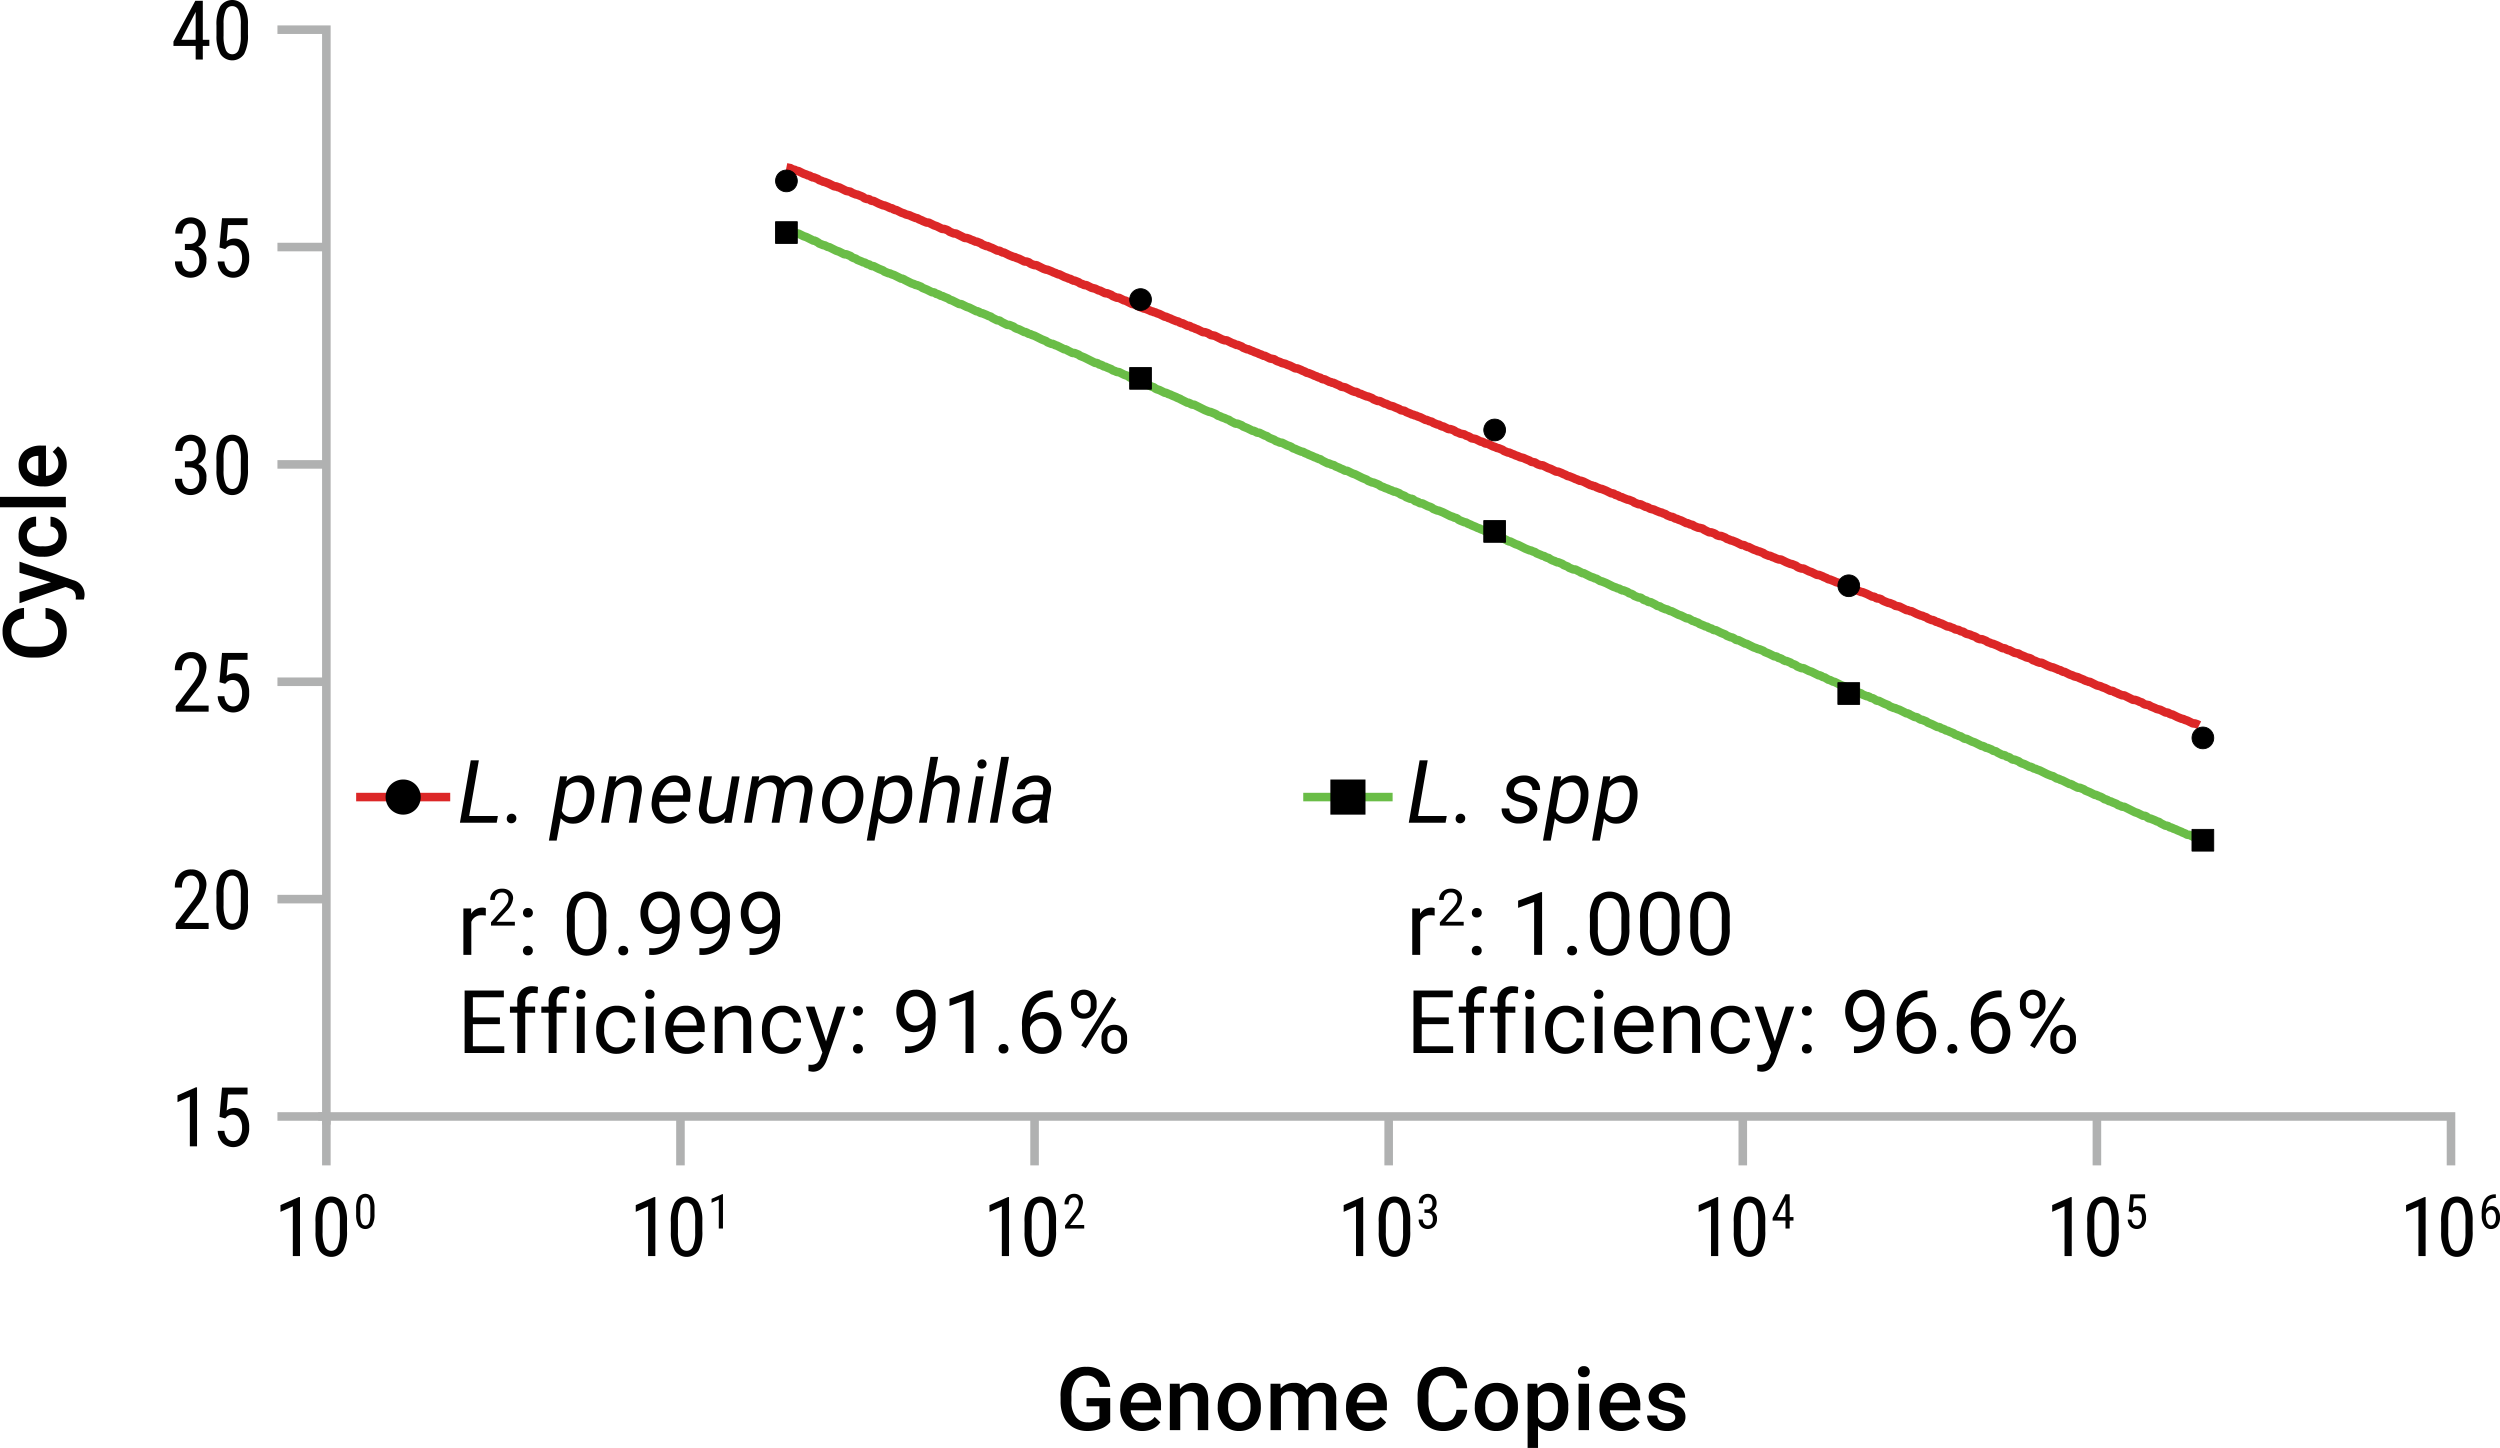 <svg xmlns="http://www.w3.org/2000/svg" viewBox="0 0 484.045 280.353"><line x1="63.187" y1="216.169" x2="63.187" y2="225.638" style="fill:none;stroke:#b0b1b1;stroke-miterlimit:10;stroke-width:1.66px"/><line x1="131.749" y1="216.169" x2="131.749" y2="225.638" style="fill:none;stroke:#b0b1b1;stroke-miterlimit:10;stroke-width:1.66px"/><line x1="200.311" y1="216.169" x2="200.311" y2="225.638" style="fill:none;stroke:#b0b1b1;stroke-miterlimit:10;stroke-width:1.66px"/><line x1="268.873" y1="216.169" x2="268.873" y2="225.638" style="fill:none;stroke:#b0b1b1;stroke-miterlimit:10;stroke-width:1.66px"/><line x1="337.435" y1="216.169" x2="337.435" y2="225.638" style="fill:none;stroke:#b0b1b1;stroke-miterlimit:10;stroke-width:1.66px"/><line x1="405.997" y1="216.169" x2="405.997" y2="225.638" style="fill:none;stroke:#b0b1b1;stroke-miterlimit:10;stroke-width:1.66px"/><polyline points="61.609 216.169 474.559 216.169 474.559 225.638" style="fill:none;stroke:#b0b1b1;stroke-miterlimit:10;stroke-width:1.66px"/><path d="M60.264,235.823H58.873V226.19l-2.391,1.071v-1.313l3.563-1.555h.219Z" transform="translate(-22.115 -13.871)" style="fill:#010101"/><path d="M64.607,230.12l.493-5.672h4.945v1.336H66.264l-.266,3.1a2.588,2.588,0,0,1,1.516-.493,2.448,2.448,0,0,1,2.086,1.032,4.591,4.591,0,0,1,.757,2.773,4.253,4.253,0,0,1-.824,2.773,3.031,3.031,0,0,1-4.347.172,3.627,3.627,0,0,1-.922-2.312h1.3a2.647,2.647,0,0,0,.558,1.472,1.465,1.465,0,0,0,1.152.5,1.42,1.42,0,0,0,1.258-.7,3.429,3.429,0,0,0,.453-1.886,3.131,3.131,0,0,0-.488-1.821,1.527,1.527,0,0,0-1.316-.7,1.619,1.619,0,0,0-1.1.36l-.367.367Z" transform="translate(-22.115 -13.871)" style="fill:#010101"/><path d="M62.506,193.744h-6.36v-1.039l3.243-4.3a9.427,9.427,0,0,0,1.019-1.629,3.258,3.258,0,0,0,.285-1.348,2.378,2.378,0,0,0-.422-1.468,1.322,1.322,0,0,0-1.109-.563,1.608,1.608,0,0,0-1.34.6,2.723,2.723,0,0,0-.472,1.722H55.967a3.685,3.685,0,0,1,.859-2.539,2.967,2.967,0,0,1,2.336-.968,2.794,2.794,0,0,1,2.141.832,3.107,3.107,0,0,1,.781,2.215,7.021,7.021,0,0,1-1.758,3.992L57.8,192.564h4.711Z" transform="translate(-22.115 -13.871)" style="fill:#010101"/><path d="M70.123,188.892a7.593,7.593,0,0,1-.734,3.762,2.757,2.757,0,0,1-4.578.051,7.05,7.05,0,0,1-.782-3.594v-1.953a7.369,7.369,0,0,1,.739-3.719,2.79,2.79,0,0,1,4.578-.062,6.907,6.907,0,0,1,.777,3.523Zm-1.383-1.976a6.667,6.667,0,0,0-.4-2.66,1.328,1.328,0,0,0-1.274-.856,1.312,1.312,0,0,0-1.25.84,6.338,6.338,0,0,0-.414,2.535v2.344a6.757,6.757,0,0,0,.414,2.7,1.342,1.342,0,0,0,1.266.9,1.305,1.305,0,0,0,1.242-.851,6.588,6.588,0,0,0,.414-2.6Z" transform="translate(-22.115 -13.871)" style="fill:#010101"/><path d="M62.506,151.664h-6.36v-1.039l3.243-4.3a9.427,9.427,0,0,0,1.019-1.629,3.261,3.261,0,0,0,.285-1.348,2.378,2.378,0,0,0-.422-1.468,1.322,1.322,0,0,0-1.109-.563,1.608,1.608,0,0,0-1.34.6,2.723,2.723,0,0,0-.472,1.722H55.967a3.685,3.685,0,0,1,.859-2.539,2.967,2.967,0,0,1,2.336-.968,2.794,2.794,0,0,1,2.141.832,3.106,3.106,0,0,1,.781,2.214,7.024,7.024,0,0,1-1.758,3.993L57.8,150.484h4.711Z" transform="translate(-22.115 -13.871)" style="fill:#010101"/><path d="M64.607,145.961l.493-5.672h4.945v1.336H66.264l-.266,3.1a2.594,2.594,0,0,1,1.516-.492,2.449,2.449,0,0,1,2.086,1.031,4.6,4.6,0,0,1,.757,2.774,4.254,4.254,0,0,1-.824,2.773,3.031,3.031,0,0,1-4.347.172,3.627,3.627,0,0,1-.922-2.312h1.3a2.647,2.647,0,0,0,.558,1.472,1.467,1.467,0,0,0,1.152.5,1.422,1.422,0,0,0,1.258-.7,3.435,3.435,0,0,0,.453-1.887,3.13,3.13,0,0,0-.488-1.82,1.525,1.525,0,0,0-1.316-.7,1.624,1.624,0,0,0-1.1.359l-.367.368Z" transform="translate(-22.115 -13.871)" style="fill:#010101"/><path d="M57.912,103.183H58.8a1.655,1.655,0,0,0,1.312-.523,2.084,2.084,0,0,0,.461-1.43q0-2-1.547-2a1.4,1.4,0,0,0-1.164.539,2.232,2.232,0,0,0-.421,1.414H56.061a3.164,3.164,0,0,1,.832-2.254,3.062,3.062,0,0,1,4.261-.046,3.341,3.341,0,0,1,.789,2.378,2.8,2.8,0,0,1-.41,1.473,2.523,2.523,0,0,1-1.066,1,2.521,2.521,0,0,1,1.609,2.664,3.4,3.4,0,0,1-.847,2.426,3.193,3.193,0,0,1-4.4.047,3.158,3.158,0,0,1-.832-2.3h1.383a2.205,2.205,0,0,0,.437,1.441,1.462,1.462,0,0,0,1.2.536,1.551,1.551,0,0,0,1.23-.524,2.37,2.37,0,0,0,.457-1.594q0-2.07-1.961-2.07h-.828Z" transform="translate(-22.115 -13.871)" style="fill:#010101"/><path d="M70.123,104.722a7.59,7.59,0,0,1-.734,3.762,2.757,2.757,0,0,1-4.578.051,7.05,7.05,0,0,1-.782-3.594v-1.953a7.369,7.369,0,0,1,.739-3.719,2.79,2.79,0,0,1,4.578-.062,6.907,6.907,0,0,1,.777,3.523Zm-1.383-1.976a6.667,6.667,0,0,0-.4-2.66,1.328,1.328,0,0,0-1.274-.856,1.313,1.313,0,0,0-1.25.84,6.338,6.338,0,0,0-.414,2.535v2.344a6.757,6.757,0,0,0,.414,2.7,1.343,1.343,0,0,0,1.266.9,1.306,1.306,0,0,0,1.242-.852,6.588,6.588,0,0,0,.414-2.6Z" transform="translate(-22.115 -13.871)" style="fill:#010101"/><path d="M57.912,61.1H58.8a1.655,1.655,0,0,0,1.312-.523,2.084,2.084,0,0,0,.461-1.43q0-2-1.547-2a1.4,1.4,0,0,0-1.164.539,2.232,2.232,0,0,0-.421,1.414H56.061a3.164,3.164,0,0,1,.832-2.254,3.062,3.062,0,0,1,4.261-.046,3.341,3.341,0,0,1,.789,2.378,2.8,2.8,0,0,1-.41,1.473,2.523,2.523,0,0,1-1.066,1,2.521,2.521,0,0,1,1.609,2.664,3.4,3.4,0,0,1-.847,2.426,3.193,3.193,0,0,1-4.4.047,3.158,3.158,0,0,1-.832-2.3h1.383a2.205,2.205,0,0,0,.437,1.441,1.461,1.461,0,0,0,1.2.535,1.551,1.551,0,0,0,1.23-.523,2.37,2.37,0,0,0,.457-1.594q0-2.07-1.961-2.07h-.828Z" transform="translate(-22.115 -13.871)" style="fill:#010101"/><path d="M64.607,61.79l.493-5.672h4.945v1.336H66.264L66,60.555a2.594,2.594,0,0,1,1.516-.492A2.449,2.449,0,0,1,69.6,61.094a4.6,4.6,0,0,1,.757,2.774,4.254,4.254,0,0,1-.824,2.773,3.031,3.031,0,0,1-4.347.172,3.627,3.627,0,0,1-.922-2.312h1.3a2.647,2.647,0,0,0,.558,1.472,1.467,1.467,0,0,0,1.152.5,1.419,1.419,0,0,0,1.258-.7,3.431,3.431,0,0,0,.453-1.886,3.131,3.131,0,0,0-.488-1.821,1.525,1.525,0,0,0-1.316-.7,1.624,1.624,0,0,0-1.1.359l-.367.368Z" transform="translate(-22.115 -13.871)" style="fill:#010101"/><path d="M61.381,21.582h1.265v1.179H61.381V25.4H60V22.761H55.7V21.91l4.227-7.883h1.453Zm-4.149,0H60V16.176Z" transform="translate(-22.115 -13.871)" style="fill:#010101"/><path d="M70.123,20.551a7.588,7.588,0,0,1-.734,3.761,2.757,2.757,0,0,1-4.578.051,7.05,7.05,0,0,1-.782-3.594V18.816a7.369,7.369,0,0,1,.739-3.719,2.79,2.79,0,0,1,4.578-.062,6.91,6.91,0,0,1,.777,3.523ZM68.74,18.574a6.667,6.667,0,0,0-.4-2.66,1.329,1.329,0,0,0-1.274-.856,1.313,1.313,0,0,0-1.25.84,6.338,6.338,0,0,0-.414,2.535v2.344a6.757,6.757,0,0,0,.414,2.7,1.343,1.343,0,0,0,1.266.9,1.306,1.306,0,0,0,1.242-.852,6.583,6.583,0,0,0,.414-2.6Z" transform="translate(-22.115 -13.871)" style="fill:#010101"/><line x1="63.187" y1="216.169" x2="53.718" y2="216.169" style="fill:none;stroke:#b0b1b1;stroke-miterlimit:10;stroke-width:1.66px"/><line x1="63.187" y1="174.085" x2="53.718" y2="174.085" style="fill:none;stroke:#b0b1b1;stroke-miterlimit:10;stroke-width:1.66px"/><line x1="63.187" y1="132.001" x2="53.718" y2="132.001" style="fill:none;stroke:#b0b1b1;stroke-miterlimit:10;stroke-width:1.66px"/><line x1="63.187" y1="89.917" x2="53.718" y2="89.917" style="fill:none;stroke:#b0b1b1;stroke-miterlimit:10;stroke-width:1.66px"/><line x1="63.187" y1="47.833" x2="53.718" y2="47.833" style="fill:none;stroke:#b0b1b1;stroke-miterlimit:10;stroke-width:1.66px"/><polyline points="63.187 217.747 63.187 5.749 53.718 5.749" style="fill:none;stroke:#b0b1b1;stroke-miterlimit:10;stroke-width:1.66px"/><polyline points="152.265 44.326 152.791 44.501 153.142 44.676 153.317 44.852 154.194 45.203 154.544 45.203 155.246 45.553 155.597 45.729 156.123 45.904 156.473 46.079 157.175 46.43 157.525 46.605 157.876 46.605 158.051 46.781 158.402 46.956 158.578 47.131 159.454 47.482 159.63 47.482 159.98 47.657 160.331 47.833 160.506 47.833 160.857 48.008 161.558 48.359 161.909 48.534 162.435 48.71 162.786 48.885 163.487 49.236 163.838 49.236 164.715 49.586 164.89 49.762 165.241 49.937 165.767 50.112 165.942 50.288 166.819 50.638 167.17 50.814 167.345 50.814 167.696 50.989 167.871 51.164 168.222 51.164 168.748 51.515 169.099 51.515 169.8 51.866 170.151 52.041 171.027 52.392 171.203 52.567 172.08 52.918 172.255 52.918 172.606 53.093 173.132 53.269 173.482 53.444 174.184 53.795 174.534 53.97 174.885 53.97 175.06 54.145 175.411 54.321 176.113 54.671 176.463 54.847 176.989 55.022 177.34 55.198 177.515 55.198 178.392 55.548 178.567 55.724 179.444 56.074 179.795 56.25 180.496 56.6 180.847 56.6 181.373 56.951 181.724 56.951 181.899 57.126 182.25 57.302 182.425 57.302 182.776 57.477 183.653 57.828 183.828 58.003 184.354 58.178 184.705 58.354 185.055 58.529 185.757 58.88 186.108 58.88 186.809 59.231 187.16 59.406 187.686 59.581 188.036 59.757 188.738 60.107 189.089 60.283 189.439 60.283 189.615 60.458 189.965 60.633 190.141 60.633 191.017 60.984 191.368 61.159 191.894 61.335 192.069 61.51 192.42 61.685 193.122 62.036 193.472 62.036 193.998 62.387 194.349 62.562 195.05 62.913 195.401 62.913 196.278 63.264 196.453 63.439 196.804 63.614 197.33 63.79 197.681 63.965 198.382 64.316 198.733 64.316 198.908 64.491 199.259 64.666 199.434 64.666 199.785 64.842 200.311 65.017 200.662 65.193 201.363 65.543 201.714 65.719 202.591 66.069 202.766 66.245 203.643 66.595 203.993 66.595 204.169 66.771 204.695 66.946 205.045 67.121 205.747 67.472 206.098 67.647 206.448 67.647 206.624 67.823 206.974 67.998 207.676 68.349 208.026 68.349 208.903 68.7 209.078 68.875 209.955 69.226 210.306 69.401 211.007 69.752 211.358 69.927 212.059 70.278 212.41 70.278 212.936 70.628 213.287 70.628 213.462 70.804 213.813 70.979 213.988 70.979 214.339 71.154 215.216 71.505 215.391 71.68 215.917 71.856 216.268 72.031 216.619 72.031 217.32 72.382 217.671 72.557 218.197 72.733 218.547 72.908 218.723 73.083 219.249 73.259 219.6 73.434 220.301 73.785 220.652 73.96 221.002 73.96 221.178 74.135 221.528 74.311 221.704 74.311 222.58 74.661 222.931 74.837 223.457 75.012 223.633 75.187 223.983 75.363 224.509 75.538 224.86 75.714 225.561 76.064 225.912 76.064 226.087 76.24 226.614 76.415 226.964 76.59 227.841 76.941 228.016 77.116 228.367 77.116 228.542 77.292 228.893 77.467 229.244 77.642 229.945 77.993 230.296 77.993 230.471 78.168 230.822 78.344 231.173 78.344 231.874 78.694 232.225 78.87 232.926 79.221 233.277 79.396 234.154 79.747 234.329 79.747 235.206 80.097 235.556 80.273 235.732 80.448 236.258 80.623 236.609 80.799 237.135 80.974 237.485 81.149 238.011 81.325 238.187 81.5 238.537 81.675 239.239 82.026 239.589 82.026 240.466 82.377 240.642 82.552 241.518 82.903 241.869 83.078 242.57 83.429 242.921 83.429 243.096 83.604 243.447 83.78 243.798 83.78 244.499 84.13 244.85 84.306 245.376 84.481 245.551 84.656 245.902 84.832 246.779 85.182 246.954 85.358 247.48 85.533 247.831 85.708 248.182 85.708 248.883 86.059 249.234 86.235 249.76 86.41 250.111 86.585 250.286 86.761 250.812 86.936 251.163 87.111 252.039 87.462 252.215 87.462 252.565 87.637 252.741 87.813 253.091 87.813 253.267 87.988 254.144 88.339 254.494 88.514 255.02 88.689 255.196 88.865 255.546 88.865 256.072 89.216 256.423 89.391 257.125 89.742 257.475 89.742 257.651 89.917 258.352 90.092 258.527 90.268 259.404 90.618 259.579 90.794 259.93 90.794 260.105 90.969 260.456 91.144 260.807 91.144 261.508 91.495 261.859 91.67 262.385 91.846 262.736 92.021 263.437 92.372 263.788 92.547 264.665 92.898 264.84 93.073 265.717 93.424 265.892 93.424 266.769 93.775 267.12 93.95 267.295 94.125 267.821 94.301 268.172 94.476 268.698 94.651 269.048 94.827 269.574 95.002 269.75 95.177 270.1 95.177 270.977 95.528 271.153 95.704 272.029 96.054 272.205 96.23 273.081 96.58 273.432 96.58 274.134 97.106 274.484 97.106 274.66 97.282 275.01 97.457 275.361 97.457 276.062 97.808 276.413 97.983 276.939 98.158 277.29 98.334 277.465 98.509 278.342 98.86 278.517 98.86 279.394 99.211 279.745 99.386 280.446 99.737 280.797 99.912 281.323 100.087 281.674 100.263 281.849 100.263 282.2 100.438 282.375 100.613 282.726 100.789 283.602 101.139 283.778 101.139 284.129 101.315 284.304 101.49 284.655 101.49 284.83 101.665 285.707 102.016 286.057 102.191 286.583 102.367 286.759 102.542 287.11 102.542 287.636 102.893 287.986 102.893 288.688 103.244 289.038 103.419 289.214 103.594 289.915 103.77 290.09 103.945 290.967 104.296 291.143 104.296 291.493 104.471 291.844 104.646 292.019 104.822 292.37 104.822 293.071 105.172 293.422 105.348 293.948 105.523 294.299 105.698 295 106.049 295.351 106.225 296.228 106.575 296.403 106.575 296.754 106.751 297.28 106.926 297.455 107.101 298.332 107.452 298.683 107.627 298.858 107.627 299.209 107.803 299.384 107.978 299.735 107.978 300.261 108.329 300.611 108.504 301.138 108.679 301.313 108.855 301.664 108.855 302.54 109.205 302.716 109.381 303.592 109.732 303.768 109.907 304.645 110.258 304.995 110.258 305.697 110.608 306.047 110.784 306.223 110.959 306.573 110.959 306.924 111.134 307.626 111.485 307.976 111.66 308.502 111.836 308.853 112.011 309.028 112.011 309.905 112.537 310.08 112.537 310.957 112.888 311.308 113.063 312.009 113.414 312.36 113.589 312.886 113.765 313.237 113.94 313.412 113.94 313.763 114.115 313.938 114.291 314.289 114.291 315.166 114.641 315.341 114.817 315.867 114.992 316.218 115.167 316.393 115.343 317.27 115.693 317.621 115.693 318.147 116.044 318.322 116.219 318.673 116.219 319.199 116.57 319.549 116.57 320.251 116.921 320.601 117.096 320.777 117.272 321.478 117.447 321.654 117.622 322.53 117.973 322.706 117.973 323.056 118.148 323.407 118.324 323.582 118.324 323.933 118.499 324.635 118.85 324.985 119.025 325.511 119.2 325.862 119.376 326.563 119.727 326.914 119.727 327.791 120.253 327.966 120.253 328.317 120.428 328.843 120.603 329.018 120.779 329.895 121.129 330.246 121.305 330.421 121.305 330.772 121.48 330.947 121.655 331.298 121.655 331.824 122.006 332.175 122.006 332.876 122.357 333.227 122.532 334.103 122.883 334.279 123.058 335.156 123.409 335.331 123.409 335.682 123.584 336.208 123.935 336.558 123.935 337.26 124.286 337.61 124.461 337.961 124.636 338.137 124.636 338.487 124.812 339.189 125.162 339.539 125.338 340.065 125.513 340.416 125.688 340.591 125.688 341.468 126.039 341.644 126.214 342.52 126.565 342.871 126.741 343.572 127.091 343.923 127.091 344.449 127.442 344.8 127.442 344.975 127.617 345.326 127.793 345.501 127.968 345.852 127.968 346.729 128.319 346.904 128.494 347.43 128.669 347.781 128.845 347.956 129.02 348.833 129.371 349.184 129.371 349.885 129.722 350.236 129.897 350.762 130.072 351.112 130.248 351.814 130.598 352.165 130.774 352.515 130.774 352.691 130.949 353.041 131.124 353.217 131.124 354.093 131.65 354.269 131.65 354.619 131.826 354.97 132.001 355.145 132.001 355.496 132.176 356.198 132.527 356.548 132.702 357.074 132.878 357.425 133.053 358.126 133.404 358.477 133.404 359.354 133.755 359.529 133.93 359.88 134.105 360.406 134.281 360.581 134.456 361.458 134.807 361.809 134.807 361.984 134.982 362.335 135.157 362.51 135.157 362.861 135.333 363.387 135.683 363.738 135.683 364.439 136.034 364.79 136.209 365.667 136.56 365.842 136.736 366.719 137.086 366.894 137.086 367.245 137.262 367.771 137.437 368.121 137.612 368.823 137.963 369.174 138.138 369.524 138.138 369.7 138.314 370.05 138.489 370.752 138.84 371.102 138.84 371.628 139.19 371.979 139.366 372.155 139.366 373.031 139.716 373.207 139.892 374.083 140.243 374.434 140.418 375.135 140.769 375.486 140.769 376.012 141.119 376.363 141.119 376.538 141.295 376.889 141.47 377.064 141.47 377.415 141.645 378.292 141.996 378.467 142.171 378.993 142.347 379.344 142.522 379.519 142.522 380.396 143.048 380.747 143.048 381.448 143.399 381.799 143.574 382.325 143.75 382.676 143.925 383.377 144.276 383.728 144.451 384.078 144.451 384.254 144.626 384.604 144.802 384.78 144.802 385.656 145.152 385.832 145.328 386.533 145.503 386.709 145.678 387.059 145.854 387.761 146.204 388.111 146.204 388.637 146.555 388.988 146.555 389.164 146.73 389.69 147.081 390.04 147.081 390.917 147.432 391.092 147.607 391.443 147.783 391.969 147.958 392.32 148.133 393.021 148.484 393.372 148.484 393.547 148.659 393.898 148.835 394.073 148.835 394.424 149.01 394.95 149.185 395.301 149.361 396.002 149.711 396.353 149.887 397.23 150.238 397.405 150.238 398.282 150.764 398.632 150.764 398.808 150.939 399.334 151.114 399.685 151.29 400.386 151.64 400.737 151.816 401.087 151.816 401.263 151.991 401.613 152.166 402.315 152.517 402.666 152.517 403.542 152.868 403.718 153.043 404.594 153.394 404.945 153.569 405.646 153.92 405.997 153.92 406.173 154.095 406.699 154.271 407.049 154.446 407.575 154.797 407.926 154.797 408.101 154.972 408.452 155.147 408.627 155.147 408.978 155.323 409.855 155.673 410.03 155.849 410.556 156.024 410.907 156.199 411.258 156.199 411.959 156.55 412.31 156.725 413.011 157.076 413.362 157.252 413.888 157.427 414.239 157.602 414.94 157.953 415.291 157.953 415.641 158.128 415.817 158.304 416.167 158.479 416.343 158.479 417.22 158.83 417.57 159.005 418.096 159.18 418.272 159.356 418.622 159.531 419.324 159.882 419.674 159.882 420.201 160.233 420.551 160.233 420.727 160.408 421.253 160.583 421.603 160.759 422.48 161.109 422.655 161.285 423.006 161.285 423.182 161.46 423.532 161.635 423.883 161.635 424.584 161.986 424.935 162.161 425.11 162.337 425.461 162.512 425.812 162.512" style="fill:none;stroke:#6abd47;stroke-miterlimit:1;stroke-width:1.66px"/><polyline points="152.265 32.402 153.142 32.577 153.317 32.753 154.018 32.928 154.194 33.103 154.544 33.103 155.246 33.454 155.597 33.629 156.123 33.805 156.473 33.98 156.649 33.98 156.999 34.155 157.175 34.331 157.525 34.331 158.402 34.681 158.578 34.857 159.104 35.032 159.454 35.208 159.63 35.208 160.506 35.558 160.857 35.734 161.558 36.084 161.909 36.084 162.26 36.26 162.435 36.26 162.786 36.435 163.487 36.786 163.838 36.961 164.715 37.136 164.89 37.312 165.767 37.662 165.942 37.662 166.819 38.013 167.17 38.188 167.345 38.364 167.871 38.539 168.222 38.539 168.748 38.89 169.099 38.89 169.8 39.241 170.151 39.416 171.027 39.767 171.203 39.767 172.08 40.117 172.255 40.293 172.606 40.293 172.956 40.468 173.132 40.643 173.482 40.643 174.184 40.994 174.534 41.169 175.06 41.345 175.411 41.52 176.113 41.696 176.463 41.871 177.34 42.222 177.515 42.222 177.866 42.397 178.041 42.572 178.392 42.572 178.567 42.748 179.444 43.098 179.795 43.098 180.496 43.449 180.847 43.624 181.373 43.8 181.724 43.975 182.425 44.326 182.776 44.326 183.302 44.501 183.653 44.676 183.828 44.852 184.705 45.203 185.055 45.203 185.757 45.553 186.108 45.729 186.809 46.079 187.16 46.079 187.686 46.255 188.036 46.43 188.562 46.605 188.738 46.781 189.089 46.781 189.965 47.131 190.141 47.307 191.017 47.657 191.368 47.657 191.543 47.833 192.069 48.008 192.42 48.183 193.122 48.534 193.472 48.534 193.823 48.71 193.998 48.885 194.349 48.885 195.05 49.236 195.401 49.411 196.278 49.762 196.453 49.762 196.804 49.937 197.33 50.112 197.681 50.288 198.382 50.638 198.733 50.638 199.259 50.814 199.434 50.989 199.785 51.164 200.311 51.34 200.662 51.34 201.363 51.691 201.714 51.866 202.064 52.041 202.591 52.217 202.766 52.217 203.643 52.567 203.993 52.743 204.519 52.918 204.695 53.093 205.045 53.093 205.747 53.444 206.098 53.619 206.624 53.795 206.974 53.97 207.15 53.97 207.5 54.145 207.676 54.321 208.026 54.321 208.903 54.671 209.078 54.847 209.605 55.022 209.955 55.198 210.306 55.198 211.007 55.548 211.358 55.724 212.059 55.899 212.41 56.074 212.761 56.25 212.936 56.25 213.287 56.425 213.988 56.776 214.339 56.776 215.216 57.126 215.391 57.302 216.268 57.652 216.619 57.652 217.32 58.003 217.671 58.178 217.846 58.178 218.197 58.354 218.547 58.529 219.249 58.88 219.6 58.88 220.301 59.231 220.652 59.406 221.528 59.757 221.704 59.757 222.58 60.107 222.931 60.283 223.107 60.283 223.457 60.458 223.633 60.458 223.983 60.633 224.509 60.809 224.86 60.984 225.561 61.335 225.912 61.335 226.087 61.51 226.614 61.685 226.964 61.861 227.841 62.212 228.016 62.212 228.367 62.387 228.542 62.562 228.893 62.562 229.244 62.738 229.945 63.088 230.296 63.088 230.822 63.439 231.173 63.439 231.348 63.614 231.874 63.79 232.225 63.965 232.926 64.316 233.277 64.316 233.803 64.491 234.154 64.666 234.329 64.842 235.206 65.017 235.556 65.193 236.258 65.543 236.609 65.719 237.135 65.894 237.485 65.894 238.187 66.245 238.537 66.42 239.063 66.595 239.239 66.771 239.589 66.771 240.466 67.121 240.642 67.297 241.518 67.647 241.869 67.647 242.044 67.823 242.57 67.998 242.921 68.173 243.447 68.349 243.798 68.524 244.324 68.7 244.499 68.875 244.85 68.875 245.551 69.226 245.902 69.401 246.779 69.576 246.954 69.752 247.305 69.927 247.831 70.102 248.182 70.278 248.883 70.453 249.234 70.628 249.76 70.804 250.111 70.979 250.812 71.33 251.163 71.33 252.039 71.68 252.215 71.856 252.565 71.856 252.741 72.031 253.091 72.207 253.267 72.207 254.144 72.557 254.494 72.733 255.02 72.908 255.196 73.083 255.546 73.083 256.072 73.434 256.423 73.434 257.125 73.785 257.475 73.96 257.651 73.96 258.001 74.135 258.352 74.135 258.527 74.311 259.404 74.661 259.579 74.837 260.456 75.012 260.807 75.187 261.508 75.538 261.859 75.714 262.385 75.889 262.736 75.889 262.911 76.064 263.262 76.24 263.437 76.24 263.788 76.415 264.665 76.766 264.84 76.766 265.717 77.116 265.892 77.292 266.769 77.642 267.12 77.642 267.821 77.993 268.172 78.168 268.347 78.168 268.698 78.344 269.048 78.519 269.75 78.694 270.1 78.87 270.977 79.221 271.153 79.396 272.029 79.571 272.205 79.747 273.081 80.097 273.432 80.273 273.608 80.273 273.958 80.448 274.134 80.448 274.484 80.623 275.01 80.799 275.361 80.974 276.062 81.325 276.413 81.325 276.588 81.5 277.29 81.675 277.465 81.851 278.342 82.202 278.517 82.202 278.868 82.377 279.043 82.552 279.394 82.552 279.745 82.728 280.446 83.078 280.797 83.078 281.323 83.254 281.674 83.429 281.849 83.604 282.375 83.78 282.726 83.955 283.602 84.13 283.778 84.306 284.304 84.481 284.655 84.656 284.83 84.832 285.707 85.007 286.057 85.182 286.759 85.533 287.11 85.533 287.285 85.708 287.636 85.884 287.986 85.884 288.688 86.235 289.038 86.41 289.564 86.585 289.915 86.761 290.09 86.761 290.967 87.111 291.143 87.287 292.019 87.637 292.37 87.637 292.545 87.813 293.071 87.988 293.422 88.163 293.948 88.339 294.299 88.514 295 88.689 295.351 88.865 296.228 89.216 296.403 89.391 297.28 89.566 297.455 89.742 297.806 89.917 298.332 90.092 298.683 90.092 299.384 90.443 299.735 90.618 300.261 90.794 300.611 90.969 301.313 91.32 301.664 91.32 302.54 91.67 302.716 91.846 303.066 91.846 303.242 92.021 303.592 92.196 303.768 92.196 304.645 92.547 304.995 92.723 305.521 92.898 305.697 93.073 306.047 93.073 306.573 93.249 306.924 93.424 307.626 93.775 307.976 93.95 308.152 93.95 308.502 94.125 308.853 94.125 309.028 94.301 309.905 94.651 310.08 94.651 310.957 95.002 311.308 95.177 312.009 95.528 312.36 95.528 312.886 95.879 313.237 95.879 313.412 96.054 313.763 96.23 313.938 96.23 314.289 96.405 315.166 96.756 315.341 96.756 316.218 97.106 316.393 97.282 317.27 97.632 317.621 97.632 318.322 97.983 318.673 98.158 319.023 98.158 319.199 98.334 319.549 98.509 320.251 98.684 320.601 98.86 321.478 99.211 321.654 99.211 322.004 99.386 322.53 99.561 322.706 99.737 323.582 100.087 323.933 100.087 324.108 100.263 324.459 100.438 324.635 100.438 324.985 100.613 325.511 100.789 325.862 100.964 326.563 101.315 326.914 101.315 327.089 101.49 327.791 101.665 327.966 101.841 328.843 102.191 329.018 102.191 329.72 102.367 329.895 102.542 330.246 102.718 330.947 103.068 331.298 103.068 331.824 103.244 332.175 103.419 332.35 103.594 332.876 103.77 333.227 103.77 334.103 104.12 334.279 104.296 334.805 104.471 335.156 104.646 335.331 104.646 336.208 104.997 336.558 105.172 337.26 105.523 337.61 105.523 337.961 105.698 338.137 105.874 338.487 105.874 339.189 106.225 339.539 106.4 340.065 106.575 340.416 106.751 340.591 106.751 341.468 107.101 341.644 107.277 342.52 107.627 342.871 107.627 343.046 107.803 343.572 107.978 343.923 108.153 344.449 108.329 344.8 108.329 345.501 108.679 345.852 108.855 346.729 109.205 346.904 109.205 347.781 109.556 347.956 109.732 348.307 109.907 348.833 110.082 349.184 110.082 349.885 110.433 350.236 110.608 350.762 110.784 351.112 110.959 351.814 111.31 352.165 111.31 353.041 111.66 353.217 111.836 353.567 111.836 353.743 112.011 354.093 112.186 354.269 112.186 355.145 112.537 355.496 112.712 356.198 112.888 356.548 113.063 357.074 113.239 357.425 113.414 358.126 113.765 358.477 113.765 358.828 113.94 359.003 114.115 359.354 114.115 359.529 114.291 360.406 114.641 360.581 114.641 361.458 114.992 361.809 115.167 362.51 115.518 362.861 115.518 363.387 115.869 363.738 115.869 364.264 116.044 364.439 116.219 364.79 116.395 365.667 116.746 365.842 116.746 366.719 117.096 366.894 117.272 367.771 117.447 368.121 117.622 368.823 117.973 369.174 118.148 369.524 118.148 369.7 118.324 370.05 118.324 370.752 118.674 371.102 118.85 371.979 119.2 372.155 119.2 372.505 119.376 373.031 119.551 373.207 119.727 374.083 120.077 374.434 120.077 374.609 120.253 374.96 120.428 375.135 120.428 375.486 120.603 376.012 120.779 376.363 120.954 377.064 121.305 377.415 121.305 377.766 121.48 378.292 121.655 378.467 121.831 379.344 122.006 379.519 122.181 380.221 122.357 380.396 122.532 380.747 122.707 381.448 122.883 381.799 123.058 382.325 123.234 382.676 123.409 382.851 123.584 383.377 123.76 383.728 123.76 384.604 124.11 384.78 124.286 385.306 124.461 385.656 124.636 385.832 124.636 386.709 124.987 387.059 125.162 387.761 125.513 388.111 125.513 388.462 125.688 388.637 125.864 388.988 125.864 389.69 126.214 390.04 126.39 390.917 126.565 391.092 126.741 391.969 127.091 392.32 127.267 393.021 127.442 393.372 127.617 393.547 127.793 394.073 127.968 394.424 128.143 394.95 128.319 395.301 128.319 396.002 128.669 396.353 128.845 397.23 129.195 397.405 129.195 398.282 129.546 398.632 129.722 398.808 129.722 399.159 129.897 399.334 130.072 399.685 130.072 400.386 130.423 400.737 130.598 401.263 130.774 401.613 130.949 402.315 131.124 402.666 131.3 403.542 131.65 403.718 131.826 404.068 131.826 404.244 132.001 404.594 132.001 404.945 132.176 405.646 132.527 405.997 132.702 406.699 132.878 407.049 133.053 407.575 133.229 407.926 133.404 408.627 133.755 408.978 133.755 409.329 133.93 409.504 134.105 409.855 134.105 410.03 134.281 410.907 134.631 411.258 134.631 411.959 134.982 412.31 135.157 413.011 135.508 413.362 135.508 413.888 135.683 414.239 135.859 414.765 136.034 414.94 136.209 415.291 136.385 416.167 136.56 416.343 136.736 417.22 137.086 417.57 137.262 418.272 137.437 418.622 137.612 419.324 137.963 419.674 137.963 420.025 138.138 420.201 138.314 420.551 138.314 421.253 138.664 421.603 138.84 422.48 139.19 422.655 139.19 423.006 139.366 423.532 139.541 423.883 139.716 424.584 140.067 424.935 140.067 425.461 140.243 425.812 140.418" style="fill:none;stroke:#dc2727;stroke-miterlimit:1;stroke-width:1.66px"/><polyline points="424.409 160.583 424.409 164.792 428.617 164.792 428.617 160.583 424.409 160.583" style="fill-rule:evenodd"/><rect x="424.409" y="160.583" width="4.208" height="4.208" style="fill:none;stroke:#000;stroke-miterlimit:1;stroke-width:0.175px"/><polyline points="355.847 132.176 355.847 136.385 360.055 136.385 360.055 132.176 355.847 132.176" style="fill-rule:evenodd"/><rect x="355.847" y="132.176" width="4.208" height="4.208" style="fill:none;stroke:#000;stroke-miterlimit:1;stroke-width:0.175px"/><polyline points="287.285 100.789 287.285 104.997 291.493 104.997 291.493 100.789 287.285 100.789" style="fill-rule:evenodd"/><rect x="287.285" y="100.789" width="4.208" height="4.208" style="fill:none;stroke:#000;stroke-miterlimit:1;stroke-width:0.175px"/><polyline points="218.723 71.154 218.723 75.363 222.931 75.363 222.931 71.154 218.723 71.154" style="fill-rule:evenodd"/><rect x="218.723" y="71.154" width="4.208" height="4.208" style="fill:none;stroke:#000;stroke-miterlimit:1;stroke-width:0.175px"/><polyline points="150.161 42.923 150.161 47.131 154.369 47.131 154.369 42.923 150.161 42.923" style="fill-rule:evenodd"/><rect x="150.161" y="42.923" width="4.208" height="4.208" style="fill:none;stroke:#000;stroke-miterlimit:1;stroke-width:0.175px"/><path d="M450.733,156.744a2.1,2.1,0,1,1-2.105-2.1,2.106,2.106,0,0,1,2.105,2.1" transform="translate(-22.115 -13.871)" style="fill-rule:evenodd"/><path d="M450.733,156.744a2.1,2.1,0,1,1-2.105-2.1,2.106,2.106,0,0,1,2.105,2.1" transform="translate(-22.115 -13.871)" style="fill:none;stroke:#000;stroke-miterlimit:1;stroke-width:0.175px"/><path d="M382.171,127.285a2.1,2.1,0,1,1-2.105-2.1,2.106,2.106,0,0,1,2.105,2.1" transform="translate(-22.115 -13.871)" style="fill-rule:evenodd"/><path d="M382.171,127.285a2.1,2.1,0,1,1-2.105-2.1,2.106,2.106,0,0,1,2.105,2.1" transform="translate(-22.115 -13.871)" style="fill:none;stroke:#000;stroke-miterlimit:1;stroke-width:0.175px"/><path d="M313.608,97.124a2.1,2.1,0,1,1-2.1-2.1,2.091,2.091,0,0,1,2.1,2.1" transform="translate(-22.115 -13.871)" style="fill-rule:evenodd"/><path d="M313.608,97.124a2.1,2.1,0,1,1-2.1-2.1,2.091,2.091,0,0,1,2.1,2.1" transform="translate(-22.115 -13.871)" style="fill:none;stroke:#000;stroke-miterlimit:1;stroke-width:0.175px"/><path d="M245.046,71.874a2.1,2.1,0,1,1-2.1-2.1,2.09,2.09,0,0,1,2.1,2.1" transform="translate(-22.115 -13.871)" style="fill-rule:evenodd"/><path d="M245.046,71.874a2.1,2.1,0,1,1-2.1-2.1,2.09,2.09,0,0,1,2.1,2.1" transform="translate(-22.115 -13.871)" style="fill:none;stroke:#000;stroke-miterlimit:1;stroke-width:0.175px"/><path d="M176.484,48.9a2.1,2.1,0,1,1-2.1-2.1,2.09,2.09,0,0,1,2.1,2.1" transform="translate(-22.115 -13.871)" style="fill-rule:evenodd"/><path d="M176.484,48.9a2.1,2.1,0,1,1-2.1-2.1,2.09,2.09,0,0,1,2.1,2.1" transform="translate(-22.115 -13.871)" style="fill:none;stroke:#000;stroke-miterlimit:1;stroke-width:0.175px"/><path d="M237.068,289.2a4.011,4.011,0,0,1-1.818,1.295,7.4,7.4,0,0,1-2.639.44,5.2,5.2,0,0,1-2.69-.689,4.585,4.585,0,0,1-1.8-1.971,6.878,6.878,0,0,1-.66-2.993v-.946a6.4,6.4,0,0,1,1.311-4.279,4.552,4.552,0,0,1,3.661-1.54,4.817,4.817,0,0,1,3.2,1,4.316,4.316,0,0,1,1.428,2.877H235a2.315,2.315,0,0,0-2.532-2.183,2.481,2.481,0,0,0-2.145,1.016,5.168,5.168,0,0,0-.76,2.981v.929a4.915,4.915,0,0,0,.826,3.04,2.726,2.726,0,0,0,2.3,1.082,3.024,3.024,0,0,0,2.291-.731v-2.366h-2.49V284.57h4.582Z" transform="translate(-22.115 -13.871)" style="fill:#010101"/><path d="M243.306,290.936a4.173,4.173,0,0,1-3.109-1.208,4.379,4.379,0,0,1-1.191-3.216v-.249a5.384,5.384,0,0,1,.519-2.4,3.944,3.944,0,0,1,1.457-1.648,3.848,3.848,0,0,1,2.092-.589,3.524,3.524,0,0,1,2.834,1.17,4.949,4.949,0,0,1,1,3.312v.814H241.04a2.693,2.693,0,0,0,.743,1.759,2.227,2.227,0,0,0,1.639.648,2.732,2.732,0,0,0,2.258-1.121l1.087,1.038a3.626,3.626,0,0,1-1.44,1.249A4.507,4.507,0,0,1,243.306,290.936Zm-.241-7.695a1.7,1.7,0,0,0-1.341.582,3.009,3.009,0,0,0-.651,1.618h3.843v-.149a2.441,2.441,0,0,0-.54-1.531A1.679,1.679,0,0,0,243.065,283.241Z" transform="translate(-22.115 -13.871)" style="fill:#010101"/><path d="M250.515,281.789l.058,1.037a3.231,3.231,0,0,1,2.615-1.2q2.805,0,2.855,3.212v5.935h-2.017v-5.819a1.855,1.855,0,0,0-.369-1.266,1.557,1.557,0,0,0-1.208-.41,1.944,1.944,0,0,0-1.818,1.1v6.391h-2.017v-8.981Z" transform="translate(-22.115 -13.871)" style="fill:#010101"/><path d="M257.89,286.2a5.3,5.3,0,0,1,.523-2.379,3.823,3.823,0,0,1,1.469-1.627,4.141,4.141,0,0,1,2.175-.568,3.921,3.921,0,0,1,2.95,1.17,4.6,4.6,0,0,1,1.225,3.105l.009.473a5.348,5.348,0,0,1-.511,2.374,3.779,3.779,0,0,1-1.461,1.619,4.177,4.177,0,0,1-2.195.572,3.9,3.9,0,0,1-3.043-1.265,4.851,4.851,0,0,1-1.141-3.375Zm2.017.174a3.621,3.621,0,0,0,.573,2.171,1.864,1.864,0,0,0,1.594.784,1.842,1.842,0,0,0,1.589-.8,4,4,0,0,0,.569-2.332,3.57,3.57,0,0,0-.586-2.159,1.972,1.972,0,0,0-3.158-.012A3.923,3.923,0,0,0,259.907,286.371Z" transform="translate(-22.115 -13.871)" style="fill:#010101"/><path d="M270.013,281.789l.059.938a3.232,3.232,0,0,1,2.59-1.1A2.48,2.48,0,0,1,275.126,283a3.188,3.188,0,0,1,2.756-1.378,2.8,2.8,0,0,1,2.213.822,3.611,3.611,0,0,1,.742,2.423v5.9h-2.016v-5.843a1.789,1.789,0,0,0-.374-1.254,1.633,1.633,0,0,0-1.237-.4,1.681,1.681,0,0,0-1.125.369,1.951,1.951,0,0,0-.61.967l.009,6.159h-2.018v-5.91a1.438,1.438,0,0,0-1.618-1.585,1.777,1.777,0,0,0-1.719.987v6.508h-2.016v-8.981Z" transform="translate(-22.115 -13.871)" style="fill:#010101"/><path d="M287.034,290.936a4.17,4.17,0,0,1-3.109-1.208,4.379,4.379,0,0,1-1.191-3.216v-.249a5.384,5.384,0,0,1,.519-2.4,3.949,3.949,0,0,1,1.456-1.648,3.855,3.855,0,0,1,2.092-.589,3.525,3.525,0,0,1,2.835,1.17,4.949,4.949,0,0,1,1,3.312v.814h-5.868a2.7,2.7,0,0,0,.743,1.759,2.229,2.229,0,0,0,1.639.648,2.731,2.731,0,0,0,2.258-1.121l1.088,1.038a3.636,3.636,0,0,1-1.441,1.249A4.507,4.507,0,0,1,287.034,290.936Zm-.241-7.695a1.7,1.7,0,0,0-1.34.582,3.009,3.009,0,0,0-.652,1.618h3.843v-.149a2.447,2.447,0,0,0-.539-1.531A1.683,1.683,0,0,0,286.793,283.241Z" transform="translate(-22.115 -13.871)" style="fill:#010101"/><path d="M306.192,286.836a4.365,4.365,0,0,1-1.428,3.017,4.868,4.868,0,0,1-3.312,1.083,4.716,4.716,0,0,1-2.544-.684,4.5,4.5,0,0,1-1.7-1.947,7.037,7.037,0,0,1-.623-2.93v-1.129a7.071,7.071,0,0,1,.607-3.013,4.558,4.558,0,0,1,1.738-2.009,4.858,4.858,0,0,1,2.619-.706,4.678,4.678,0,0,1,3.221,1.083,4.533,4.533,0,0,1,1.42,3.068H304.1a2.984,2.984,0,0,0-.76-1.88,2.509,2.509,0,0,0-1.789-.577,2.451,2.451,0,0,0-2.1,1,5.014,5.014,0,0,0-.751,2.937v1.072a5.314,5.314,0,0,0,.7,2.991,2.328,2.328,0,0,0,2.055,1.03,2.717,2.717,0,0,0,1.859-.556,2.9,2.9,0,0,0,.789-1.851Z" transform="translate(-22.115 -13.871)" style="fill:#010101"/><path d="M307.665,286.2a5.3,5.3,0,0,1,.523-2.379,3.829,3.829,0,0,1,1.469-1.627,4.141,4.141,0,0,1,2.175-.568,3.925,3.925,0,0,1,2.951,1.17,4.6,4.6,0,0,1,1.224,3.105l.008.473a5.348,5.348,0,0,1-.51,2.374,3.779,3.779,0,0,1-1.461,1.619,4.178,4.178,0,0,1-2.2.572,3.9,3.9,0,0,1-3.042-1.265,4.851,4.851,0,0,1-1.141-3.375Zm2.017.174a3.629,3.629,0,0,0,.572,2.171,1.864,1.864,0,0,0,1.594.784,1.843,1.843,0,0,0,1.59-.8,4,4,0,0,0,.568-2.332,3.57,3.57,0,0,0-.585-2.159,1.972,1.972,0,0,0-3.158-.012A3.916,3.916,0,0,0,309.682,286.371Z" transform="translate(-22.115 -13.871)" style="fill:#010101"/><path d="M325.756,286.371a5.345,5.345,0,0,1-.946,3.324,3.288,3.288,0,0,1-4.906.27v4.258h-2.017V281.789h1.86l.083.913a2.962,2.962,0,0,1,2.415-1.079,3.064,3.064,0,0,1,2.578,1.224,5.5,5.5,0,0,1,.933,3.4Zm-2.008-.174a3.747,3.747,0,0,0-.536-2.134,1.74,1.74,0,0,0-1.532-.788A1.856,1.856,0,0,0,319.9,284.3v3.984a1.874,1.874,0,0,0,1.793,1.046,1.741,1.741,0,0,0,1.507-.776A4.128,4.128,0,0,0,323.748,286.2Z" transform="translate(-22.115 -13.871)" style="fill:#010101"/><path d="M327.636,279.456a1.073,1.073,0,0,1,.295-.772,1.117,1.117,0,0,1,.843-.307,1.132,1.132,0,0,1,.847.307,1.063,1.063,0,0,1,.3.772,1.038,1.038,0,0,1-.3.76,1.138,1.138,0,0,1-.847.3,1.122,1.122,0,0,1-.843-.3A1.048,1.048,0,0,1,327.636,279.456Zm2.142,11.314h-2.017v-8.981h2.017Z" transform="translate(-22.115 -13.871)" style="fill:#010101"/><path d="M336.1,290.936a4.173,4.173,0,0,1-3.109-1.208,4.379,4.379,0,0,1-1.191-3.216v-.249a5.384,5.384,0,0,1,.519-2.4,3.944,3.944,0,0,1,1.457-1.648,3.848,3.848,0,0,1,2.092-.589,3.524,3.524,0,0,1,2.834,1.17,4.949,4.949,0,0,1,1,3.312v.814h-5.869a2.693,2.693,0,0,0,.743,1.759,2.227,2.227,0,0,0,1.639.648,2.732,2.732,0,0,0,2.258-1.121l1.087,1.038a3.626,3.626,0,0,1-1.44,1.249A4.507,4.507,0,0,1,336.1,290.936Zm-.241-7.695a1.7,1.7,0,0,0-1.341.582,3.009,3.009,0,0,0-.651,1.618h3.843v-.149a2.441,2.441,0,0,0-.54-1.531A1.681,1.681,0,0,0,335.858,283.241Z" transform="translate(-22.115 -13.871)" style="fill:#010101"/><path d="M346.47,288.33a.914.914,0,0,0-.443-.822,4.746,4.746,0,0,0-1.474-.5,7.62,7.62,0,0,1-1.719-.548,2.294,2.294,0,0,1-1.51-2.117,2.393,2.393,0,0,1,.979-1.942,3.877,3.877,0,0,1,2.49-.78,4.024,4.024,0,0,1,2.6.8,2.529,2.529,0,0,1,.992,2.067h-2.017a1.245,1.245,0,0,0-.432-.968,1.653,1.653,0,0,0-1.146-.385,1.788,1.788,0,0,0-1.083.307.967.967,0,0,0-.419.821.818.818,0,0,0,.39.723,5.414,5.414,0,0,0,1.577.519,7.5,7.5,0,0,1,1.865.622,2.643,2.643,0,0,1,1,.867,2.21,2.21,0,0,1,.329,1.229,2.34,2.34,0,0,1-1,1.963,4.281,4.281,0,0,1-2.631.751,4.658,4.658,0,0,1-1.968-.4,3.251,3.251,0,0,1-1.345-1.1,2.6,2.6,0,0,1-.481-1.5h1.959a1.424,1.424,0,0,0,.54,1.1,2.1,2.1,0,0,0,1.319.386,2.044,2.044,0,0,0,1.212-.3A.934.934,0,0,0,346.47,288.33Z" transform="translate(-22.115 -13.871)" style="fill:#010101"/><path d="M30.931,131.584a4.36,4.36,0,0,1,3.017,1.427,4.871,4.871,0,0,1,1.083,3.312,4.713,4.713,0,0,1-.684,2.544,4.493,4.493,0,0,1-1.947,1.7,7.022,7.022,0,0,1-2.93.623H28.341a7.071,7.071,0,0,1-3.013-.606,4.567,4.567,0,0,1-2.009-1.739,4.855,4.855,0,0,1-.706-2.619A4.678,4.678,0,0,1,23.7,133a4.532,4.532,0,0,1,3.068-1.419v2.092a2.984,2.984,0,0,0-1.88.759,2.509,2.509,0,0,0-.577,1.789,2.451,2.451,0,0,0,1,2.1,5,5,0,0,0,2.937.751h1.072a5.314,5.314,0,0,0,2.991-.7,2.328,2.328,0,0,0,1.03-2.055,2.719,2.719,0,0,0-.556-1.859,2.9,2.9,0,0,0-1.851-.788Z" transform="translate(-22.115 -13.871)" style="fill:#010101"/><path d="M31.977,126.591l-6.093-1.826v-2.15l10.343,3.569a2.9,2.9,0,0,1,2.266,2.789,3.6,3.6,0,0,1-.151.972H36.774l.025-.382a1.959,1.959,0,0,0-.278-1.15,1.839,1.839,0,0,0-.933-.61l-.771-.291-8.933,3.155v-2.175Z" transform="translate(-22.115 -13.871)" style="fill:#010101"/><path d="M33.421,117.6a1.825,1.825,0,0,0-.44-1.253,1.5,1.5,0,0,0-1.087-.531v-1.9a2.954,2.954,0,0,1,1.564.523,3.426,3.426,0,0,1,1.15,1.328,3.961,3.961,0,0,1,.423,1.81,3.827,3.827,0,0,1-1.22,2.988,4.839,4.839,0,0,1-3.37,1.1h-.208a4.759,4.759,0,0,1-3.283-1.1,3.8,3.8,0,0,1-1.232-2.988,3.694,3.694,0,0,1,.933-2.611,3.348,3.348,0,0,1,2.453-1.058v1.9a1.849,1.849,0,0,0-1.27.527,1.694,1.694,0,0,0-.5,1.257,1.776,1.776,0,0,0,.71,1.511,3.627,3.627,0,0,0,2.154.54h.324a3.677,3.677,0,0,0,2.179-.528A1.772,1.772,0,0,0,33.421,117.6Z" transform="translate(-22.115 -13.871)" style="fill:#010101"/><path d="M34.865,110.073v2.017H22.115v-2.017Z" transform="translate(-22.115 -13.871)" style="fill:#010101"/><path d="M35.031,103.752a4.173,4.173,0,0,1-1.208,3.109,4.379,4.379,0,0,1-3.216,1.191h-.249a5.371,5.371,0,0,1-2.4-.52,3.942,3.942,0,0,1-1.648-1.456,3.853,3.853,0,0,1-.589-2.092,3.523,3.523,0,0,1,1.17-2.834,4.947,4.947,0,0,1,3.312-1h.814v5.869a2.7,2.7,0,0,0,1.759-.743,2.229,2.229,0,0,0,.648-1.639,2.731,2.731,0,0,0-1.121-2.258l1.038-1.088a3.629,3.629,0,0,1,1.249,1.441A4.507,4.507,0,0,1,35.031,103.752Zm-7.695.24a1.7,1.7,0,0,0,.581,1.341,3.024,3.024,0,0,0,1.619.652v-3.844h-.149a2.453,2.453,0,0,0-1.532.54A1.683,1.683,0,0,0,27.336,103.992Z" transform="translate(-22.115 -13.871)" style="fill:#010101"/><path d="M112.955,171.865h5.56l-.232,1.3h-7.121l2.1-12.086h1.569Z" transform="translate(-22.115 -13.871)" style="fill:#010101"/><path d="M121.16,171.425a.9.9,0,0,1,.672.249.855.855,0,0,1,.257.664.9.9,0,0,1-.273.66.993.993,0,0,1-.664.269.837.837,0,0,1-.914-.88.939.939,0,0,1,.258-.676A.929.929,0,0,1,121.16,171.425Z" transform="translate(-22.115 -13.871)" style="fill:#010101"/><path d="M137.122,168.719a7.154,7.154,0,0,1-.74,2.465,4.19,4.19,0,0,1-1.419,1.639,3.243,3.243,0,0,1-1.877.519,2.989,2.989,0,0,1-2.39-1.054l-.805,4.333h-1.5l2.158-12.435,1.362-.008-.166,1a3.408,3.408,0,0,1,2.664-1.162,2.507,2.507,0,0,1,2.017.955,4.206,4.206,0,0,1,.764,2.54,9.1,9.1,0,0,1-.042,1.029Zm-1.479-.17.042-.7a3.149,3.149,0,0,0-.461-1.853,1.62,1.62,0,0,0-1.332-.676,2.666,2.666,0,0,0-2.249,1.236l-.756,4.3a1.882,1.882,0,0,0,1.819,1.227,2.364,2.364,0,0,0,1.9-.875A5.072,5.072,0,0,0,135.643,168.549Z" transform="translate(-22.115 -13.871)" style="fill:#010101"/><path d="M141.475,164.178l-.216,1.137a3.544,3.544,0,0,1,2.756-1.295,2.229,2.229,0,0,1,1.876.88,3.414,3.414,0,0,1,.448,2.382l-.979,5.886h-1.5l.988-5.9a3.143,3.143,0,0,0,.008-.755,1.241,1.241,0,0,0-1.369-1.186,2.831,2.831,0,0,0-2.374,1.443l-1.112,6.4h-1.5l1.56-8.982Z" transform="translate(-22.115 -13.871)" style="fill:#010101"/><path d="M151.731,173.334a3.239,3.239,0,0,1-2.623-1.237,4.254,4.254,0,0,1-.8-3.08l.041-.357a5.964,5.964,0,0,1,.793-2.44,4.617,4.617,0,0,1,1.59-1.665,3.716,3.716,0,0,1,2.025-.535,2.85,2.85,0,0,1,2.174.922,3.776,3.776,0,0,1,.863,2.407,6.829,6.829,0,0,1-.033,1.079l-.091.689h-5.868a3.032,3.032,0,0,0,.4,2.075,1.906,1.906,0,0,0,1.647.888,3.2,3.2,0,0,0,2.457-1.2l.863.73a3.931,3.931,0,0,1-1.457,1.274A4.115,4.115,0,0,1,151.731,173.334Zm.954-8.06a2.194,2.194,0,0,0-1.623.631,4.491,4.491,0,0,0-1.1,1.95l4.367.009.033-.133a2.457,2.457,0,0,0-.336-1.739A1.581,1.581,0,0,0,152.685,165.274Z" transform="translate(-22.115 -13.871)" style="fill:#010101"/><path d="M162.534,172.28a3.47,3.47,0,0,1-2.681,1.054,2.235,2.235,0,0,1-1.905-.922,3.519,3.519,0,0,1-.461-2.423l.963-5.8h1.5l-.972,5.827a3.989,3.989,0,0,0-.017.714,1.483,1.483,0,0,0,.358.938,1.218,1.218,0,0,0,.879.366,2.7,2.7,0,0,0,2.49-1.3l1.129-6.541h1.5l-1.561,8.982h-1.419Z" transform="translate(-22.115 -13.871)" style="fill:#010101"/><path d="M169.137,164.178l-.191,1a3.516,3.516,0,0,1,2.731-1.162,2.773,2.773,0,0,1,1.448.39,1.922,1.922,0,0,1,.819,1.055,3.708,3.708,0,0,1,2.979-1.445,2.374,2.374,0,0,1,1.984.905,3.231,3.231,0,0,1,.473,2.341l-.987,5.9H176.9l.978-5.919a3.05,3.05,0,0,0,0-.788q-.156-1.13-1.476-1.154a2.268,2.268,0,0,0-1.49.51,2.363,2.363,0,0,0-.86,1.382l-1.021,5.969h-1.51l1-5.91a1.9,1.9,0,0,0-.278-1.42,1.467,1.467,0,0,0-1.2-.515,2.462,2.462,0,0,0-2.233,1.279l-1.137,6.566h-1.5l1.56-8.982Z" transform="translate(-22.115 -13.871)" style="fill:#010101"/><path d="M185.867,164.02a3.234,3.234,0,0,1,1.933.615,3.484,3.484,0,0,1,1.192,1.647,5.093,5.093,0,0,1,.261,2.295l-.016.183a6.049,6.049,0,0,1-.78,2.37,4.59,4.59,0,0,1-1.611,1.648,3.927,3.927,0,0,1-2.167.556,3.24,3.24,0,0,1-1.929-.615,3.4,3.4,0,0,1-1.183-1.626,5.241,5.241,0,0,1-.266-2.267,6.125,6.125,0,0,1,.755-2.506,4.691,4.691,0,0,1,1.623-1.723A3.881,3.881,0,0,1,185.867,164.02Zm-3.055,4.815a5.062,5.062,0,0,0,0,1.087,2.67,2.67,0,0,0,.585,1.561,1.76,1.76,0,0,0,1.341.606,2.4,2.4,0,0,0,1.378-.37,3.1,3.1,0,0,0,1.062-1.191,4.991,4.991,0,0,0,.556-1.768,7.848,7.848,0,0,0,.025-1.287,2.764,2.764,0,0,0-.6-1.585,1.8,1.8,0,0,0-1.346-.614,2.444,2.444,0,0,0-1.975.913,4.509,4.509,0,0,0-1,2.457Z" transform="translate(-22.115 -13.871)" style="fill:#010101"/><path d="M198.671,168.719a7.132,7.132,0,0,1-.739,2.465,4.19,4.19,0,0,1-1.419,1.639,3.243,3.243,0,0,1-1.877.519,2.988,2.988,0,0,1-2.39-1.054l-.805,4.333h-1.5l2.158-12.435,1.361-.008-.166,1a3.41,3.41,0,0,1,2.665-1.162,2.507,2.507,0,0,1,2.017.955,4.213,4.213,0,0,1,.764,2.54,9.1,9.1,0,0,1-.042,1.029Zm-1.478-.17.042-.7a3.149,3.149,0,0,0-.461-1.853,1.62,1.62,0,0,0-1.332-.676,2.666,2.666,0,0,0-2.249,1.236l-.756,4.3a1.88,1.88,0,0,0,1.818,1.227,2.365,2.365,0,0,0,1.905-.875A5.072,5.072,0,0,0,197.193,168.549Z" transform="translate(-22.115 -13.871)" style="fill:#010101"/><path d="M202.849,165.282a3.482,3.482,0,0,1,2.715-1.253,2.188,2.188,0,0,1,1.872.867,3.417,3.417,0,0,1,.452,2.386l-.979,5.886h-1.5l.988-5.91a3.151,3.151,0,0,0,.008-.756,1.241,1.241,0,0,0-1.369-1.187,2.764,2.764,0,0,0-2.374,1.445l-1.113,6.408h-1.5l2.216-12.75h1.5Z" transform="translate(-22.115 -13.871)" style="fill:#010101"/><path d="M211.005,173.168h-1.494l1.561-8.982h1.494Zm1.237-12.261a.816.816,0,0,1,.634.229.853.853,0,0,1,.254.643.9.9,0,0,1-.254.639.908.908,0,0,1-.634.266.829.829,0,0,1-.639-.224.812.812,0,0,1-.241-.631.948.948,0,0,1,.249-.648A.884.884,0,0,1,212.242,160.907Z" transform="translate(-22.115 -13.871)" style="fill:#010101"/><path d="M215.259,173.168h-1.494l2.207-12.75h1.5Z" transform="translate(-22.115 -13.871)" style="fill:#010101"/><path d="M223.381,173.168a2.057,2.057,0,0,1-.057-.473l.024-.474a3.68,3.68,0,0,1-2.623,1.113,2.688,2.688,0,0,1-1.93-.751,2.272,2.272,0,0,1-.675-1.839,2.76,2.76,0,0,1,1.249-2.229,5.315,5.315,0,0,1,3.067-.8l1.568.008.1-.713a1.64,1.64,0,0,0-.312-1.275,1.5,1.5,0,0,0-1.182-.485,2.313,2.313,0,0,0-1.365.378,1.607,1.607,0,0,0-.727,1.041l-1.511.009a2.406,2.406,0,0,1,.615-1.4,3.556,3.556,0,0,1,1.386-.946,4.464,4.464,0,0,1,1.751-.32,2.976,2.976,0,0,1,2.183.851,2.639,2.639,0,0,1,.656,2.17l-.73,4.45-.041.639a3.086,3.086,0,0,0,.1.9l-.017.141Zm-2.357-1.162a2.62,2.62,0,0,0,1.366-.345,3.462,3.462,0,0,0,1.109-1l.323-1.851-1.138-.008a4.3,4.3,0,0,0-2.174.448,1.649,1.649,0,0,0-.855,1.27,1.287,1.287,0,0,0,.295,1.05A1.407,1.407,0,0,0,221.024,172.006Z" transform="translate(-22.115 -13.871)" style="fill:#010101"/><path d="M296.672,171.865h5.561l-.233,1.3h-7.121l2.1-12.086h1.568Z" transform="translate(-22.115 -13.871)" style="fill:#010101"/><path d="M304.877,171.425a.892.892,0,0,1,.672.249.853.853,0,0,1,.258.664.9.9,0,0,1-.273.66.993.993,0,0,1-.664.269.836.836,0,0,1-.914-.88.928.928,0,0,1,.921-.962Z" transform="translate(-22.115 -13.871)" style="fill:#010101"/><path d="M318.265,170.736q.126-.93-1.02-1.312l-1.561-.456q-1.976-.681-1.909-2.258a2.485,2.485,0,0,1,1.083-1.947,3.859,3.859,0,0,1,2.411-.743,3.224,3.224,0,0,1,2.213.793,2.508,2.508,0,0,1,.817,2.021l-1.494-.008a1.4,1.4,0,0,0-.423-1.1,1.681,1.681,0,0,0-1.171-.44,2.189,2.189,0,0,0-1.344.382,1.4,1.4,0,0,0-.606.98q-.108.78.954,1.137l.755.207a4.869,4.869,0,0,1,2.192,1.038,1.984,1.984,0,0,1,.6,1.585,2.516,2.516,0,0,1-.547,1.461,3.139,3.139,0,0,1-1.328.951,4.462,4.462,0,0,1-1.768.3,3.505,3.505,0,0,1-2.358-.834,2.578,2.578,0,0,1-.9-2.1l1.5.009a1.593,1.593,0,0,0,.48,1.211,1.84,1.84,0,0,0,1.321.457,2.577,2.577,0,0,0,1.419-.345A1.32,1.32,0,0,0,318.265,170.736Z" transform="translate(-22.115 -13.871)" style="fill:#010101"/><path d="M329.592,168.719a7.132,7.132,0,0,1-.739,2.465,4.19,4.19,0,0,1-1.419,1.639,3.243,3.243,0,0,1-1.877.519,2.991,2.991,0,0,1-2.391-1.054l-.8,4.333h-1.5l2.158-12.435,1.361-.008-.166,1a3.41,3.41,0,0,1,2.664-1.162,2.508,2.508,0,0,1,2.018.955,4.219,4.219,0,0,1,.764,2.54,9.1,9.1,0,0,1-.042,1.029Zm-1.478-.17.042-.7A3.157,3.157,0,0,0,327.7,166a1.62,1.62,0,0,0-1.332-.676,2.666,2.666,0,0,0-2.249,1.236l-.756,4.3a1.88,1.88,0,0,0,1.818,1.227,2.365,2.365,0,0,0,1.905-.875A5.072,5.072,0,0,0,328.114,168.549Z" transform="translate(-22.115 -13.871)" style="fill:#010101"/><path d="M339.1,168.719a7.132,7.132,0,0,1-.739,2.465,4.2,4.2,0,0,1-1.419,1.639,3.247,3.247,0,0,1-1.877.519,2.991,2.991,0,0,1-2.391-1.054l-.8,4.333h-1.5l2.158-12.435,1.361-.008-.166,1a3.408,3.408,0,0,1,2.664-1.162,2.509,2.509,0,0,1,2.018.955,4.213,4.213,0,0,1,.763,2.54,8.874,8.874,0,0,1-.042,1.029Zm-1.478-.17.042-.7A3.157,3.157,0,0,0,337.2,166a1.62,1.62,0,0,0-1.332-.676,2.664,2.664,0,0,0-2.249,1.236l-.756,4.3a1.88,1.88,0,0,0,1.818,1.227,2.362,2.362,0,0,0,1.9-.875A5.064,5.064,0,0,0,337.623,168.549Z" transform="translate(-22.115 -13.871)" style="fill:#010101"/><path d="M80.2,257.072H78.811v-9.633l-2.391,1.07V247.2l3.563-1.555H80.2Z" transform="translate(-22.115 -13.871)" style="fill:#010101"/><path d="M89.3,252.22a7.6,7.6,0,0,1-.734,3.762,2.756,2.756,0,0,1-4.578.05,7.043,7.043,0,0,1-.782-3.593v-1.953a7.378,7.378,0,0,1,.739-3.719,2.79,2.79,0,0,1,4.578-.063,6.914,6.914,0,0,1,.777,3.524Zm-1.383-1.977a6.652,6.652,0,0,0-.4-2.66,1.327,1.327,0,0,0-1.273-.855,1.311,1.311,0,0,0-1.25.84,6.318,6.318,0,0,0-.415,2.535v2.344a6.739,6.739,0,0,0,.415,2.7,1.341,1.341,0,0,0,1.265.9,1.306,1.306,0,0,0,1.242-.851,6.574,6.574,0,0,0,.414-2.6Z" transform="translate(-22.115 -13.871)" style="fill:#010101"/><path d="M94.625,248.915a4.425,4.425,0,0,1-.429,2.193,1.606,1.606,0,0,1-2.669.029,4.1,4.1,0,0,1-.455-2.095V247.9a4.3,4.3,0,0,1,.43-2.168,1.627,1.627,0,0,1,2.669-.037,4.039,4.039,0,0,1,.454,2.055Zm-.807-1.153a3.874,3.874,0,0,0-.232-1.55.773.773,0,0,0-.743-.5.764.764,0,0,0-.728.489,3.682,3.682,0,0,0-.242,1.478v1.367a3.942,3.942,0,0,0,.242,1.574.782.782,0,0,0,.738.526.762.762,0,0,0,.724-.5,3.848,3.848,0,0,0,.241-1.516Z" transform="translate(-22.115 -13.871)" style="fill:#010101"/><path d="M149,257.072H147.6v-9.633l-2.391,1.07V247.2l3.563-1.555H149Z" transform="translate(-22.115 -13.871)" style="fill:#010101"/><path d="M158.1,252.22a7.6,7.6,0,0,1-.734,3.762,2.756,2.756,0,0,1-4.578.05,7.043,7.043,0,0,1-.782-3.593v-1.953a7.378,7.378,0,0,1,.739-3.719,2.79,2.79,0,0,1,4.578-.063,6.914,6.914,0,0,1,.777,3.524Zm-1.383-1.977a6.652,6.652,0,0,0-.4-2.66,1.329,1.329,0,0,0-1.274-.855,1.313,1.313,0,0,0-1.25.84,6.338,6.338,0,0,0-.414,2.535v2.344a6.76,6.76,0,0,0,.414,2.7,1.343,1.343,0,0,0,1.266.9,1.306,1.306,0,0,0,1.242-.851,6.574,6.574,0,0,0,.414-2.6Z" transform="translate(-22.115 -13.871)" style="fill:#010101"/><path d="M162.093,251.743h-.81v-5.615l-1.394.624v-.766l2.077-.906h.127Z" transform="translate(-22.115 -13.871)" style="fill:#010101"/><path d="M217.48,257.072h-1.391v-9.633l-2.39,1.07V247.2l3.562-1.555h.219Z" transform="translate(-22.115 -13.871)" style="fill:#010101"/><path d="M226.583,252.22a7.594,7.594,0,0,1-.735,3.762,2.756,2.756,0,0,1-4.578.05,7.034,7.034,0,0,1-.781-3.593v-1.953a7.379,7.379,0,0,1,.738-3.719,2.79,2.79,0,0,1,4.578-.063,6.923,6.923,0,0,1,.778,3.524Zm-1.383-1.977a6.649,6.649,0,0,0-.4-2.66,1.326,1.326,0,0,0-1.273-.855,1.31,1.31,0,0,0-1.25.84,6.3,6.3,0,0,0-.414,2.535v2.344a6.742,6.742,0,0,0,.414,2.7,1.341,1.341,0,0,0,1.265.9,1.308,1.308,0,0,0,1.243-.851,6.61,6.61,0,0,0,.414-2.6Z" transform="translate(-22.115 -13.871)" style="fill:#010101"/><path d="M232.04,251.743h-3.708v-.606l1.89-2.5a5.586,5.586,0,0,0,.595-.95,1.915,1.915,0,0,0,.166-.786,1.391,1.391,0,0,0-.246-.856.773.773,0,0,0-.647-.328.939.939,0,0,0-.781.348,1.591,1.591,0,0,0-.275,1h-.807a2.145,2.145,0,0,1,.5-1.48,1.727,1.727,0,0,1,1.362-.565,1.625,1.625,0,0,1,1.248.485,1.808,1.808,0,0,1,.455,1.291,4.091,4.091,0,0,1-1.024,2.327l-1.476,1.931h2.747Z" transform="translate(-22.115 -13.871)" style="fill:#010101"/><path d="M286.055,257.072h-1.39v-9.633l-2.391,1.07V247.2l3.562-1.555h.219Z" transform="translate(-22.115 -13.871)" style="fill:#010101"/><path d="M295.158,252.22a7.583,7.583,0,0,1-.735,3.762,2.756,2.756,0,0,1-4.578.05,7.034,7.034,0,0,1-.781-3.593v-1.953a7.379,7.379,0,0,1,.738-3.719,2.79,2.79,0,0,1,4.578-.063,6.913,6.913,0,0,1,.778,3.524Zm-1.383-1.977a6.649,6.649,0,0,0-.4-2.66,1.326,1.326,0,0,0-1.273-.855,1.313,1.313,0,0,0-1.25.84,6.321,6.321,0,0,0-.414,2.535v2.344a6.76,6.76,0,0,0,.414,2.7,1.343,1.343,0,0,0,1.266.9,1.307,1.307,0,0,0,1.242-.851,6.61,6.61,0,0,0,.414-2.6Z" transform="translate(-22.115 -13.871)" style="fill:#010101"/><path d="M297.91,248.018h.514a.97.97,0,0,0,.766-.305,1.22,1.22,0,0,0,.268-.834q0-1.165-.9-1.166a.817.817,0,0,0-.679.314,1.3,1.3,0,0,0-.246.825h-.8a1.844,1.844,0,0,1,.484-1.314,1.785,1.785,0,0,1,2.485-.027,1.944,1.944,0,0,1,.46,1.386,1.645,1.645,0,0,1-.239.859,1.467,1.467,0,0,1-.622.585,1.47,1.47,0,0,1,.938,1.553,1.982,1.982,0,0,1-.494,1.414,1.859,1.859,0,0,1-2.564.028,1.846,1.846,0,0,1-.486-1.342h.807a1.289,1.289,0,0,0,.255.841.851.851,0,0,0,.7.312.906.906,0,0,0,.717-.3,1.384,1.384,0,0,0,.267-.93q0-1.206-1.144-1.207h-.482Z" transform="translate(-22.115 -13.871)" style="fill:#010101"/><path d="M354.793,257.072H353.4v-9.633l-2.391,1.07V247.2l3.563-1.555h.218Z" transform="translate(-22.115 -13.871)" style="fill:#010101"/><path d="M363.9,252.22a7.6,7.6,0,0,1-.734,3.762,2.757,2.757,0,0,1-4.579.05,7.044,7.044,0,0,1-.781-3.593v-1.953a7.367,7.367,0,0,1,.739-3.719,2.79,2.79,0,0,1,4.578-.063,6.914,6.914,0,0,1,.777,3.524Zm-1.383-1.977a6.67,6.67,0,0,0-.4-2.66,1.329,1.329,0,0,0-1.274-.855,1.312,1.312,0,0,0-1.25.84,6.321,6.321,0,0,0-.414,2.535v2.344a6.76,6.76,0,0,0,.414,2.7,1.343,1.343,0,0,0,1.266.9,1.307,1.307,0,0,0,1.242-.851,6.592,6.592,0,0,0,.414-2.6Z" transform="translate(-22.115 -13.871)" style="fill:#010101"/><path d="M368.628,249.516h.738v.688h-.738v1.539h-.806V250.2h-2.5v-.5l2.464-4.595h.847Zm-2.419,0h1.613v-3.151Z" transform="translate(-22.115 -13.871)" style="fill:#010101"/><path d="M423.239,257.072h-1.391v-9.633l-2.39,1.07V247.2l3.562-1.555h.219Z" transform="translate(-22.115 -13.871)" style="fill:#010101"/><path d="M432.341,252.22a7.6,7.6,0,0,1-.734,3.762,2.756,2.756,0,0,1-4.578.05,7.034,7.034,0,0,1-.781-3.593v-1.953a7.379,7.379,0,0,1,.738-3.719,2.79,2.79,0,0,1,4.578-.063,6.914,6.914,0,0,1,.777,3.524Zm-1.383-1.977a6.652,6.652,0,0,0-.4-2.66,1.327,1.327,0,0,0-1.273-.855,1.31,1.31,0,0,0-1.25.84,6.286,6.286,0,0,0-.414,2.535v2.344a6.742,6.742,0,0,0,.414,2.7,1.341,1.341,0,0,0,1.265.9,1.306,1.306,0,0,0,1.242-.851,6.574,6.574,0,0,0,.414-2.6Z" transform="translate(-22.115 -13.871)" style="fill:#010101"/><path d="M434.273,248.419l.287-3.307h2.883v.779h-2.2l-.156,1.808a1.518,1.518,0,0,1,.884-.287,1.429,1.429,0,0,1,1.217.6,2.677,2.677,0,0,1,.441,1.617,2.486,2.486,0,0,1-.48,1.617,1.767,1.767,0,0,1-2.535.1,2.118,2.118,0,0,1-.537-1.348h.756a1.546,1.546,0,0,0,.326.859.855.855,0,0,0,.672.289.83.83,0,0,0,.733-.408,2,2,0,0,0,.264-1.1,1.827,1.827,0,0,0-.284-1.061.891.891,0,0,0-.768-.41.946.946,0,0,0-.643.21l-.213.214Z" transform="translate(-22.115 -13.871)" style="fill:#010101"/><path d="M491.758,257.072h-1.39v-9.633l-2.391,1.07V247.2l3.563-1.555h.218Z" transform="translate(-22.115 -13.871)" style="fill:#010101"/><path d="M500.861,252.22a7.583,7.583,0,0,1-.735,3.762,2.756,2.756,0,0,1-4.578.05,7.044,7.044,0,0,1-.781-3.593v-1.953a7.379,7.379,0,0,1,.738-3.719,2.79,2.79,0,0,1,4.578-.063,6.913,6.913,0,0,1,.778,3.524Zm-1.383-1.977a6.67,6.67,0,0,0-.4-2.66,1.329,1.329,0,0,0-1.274-.855,1.312,1.312,0,0,0-1.25.84,6.321,6.321,0,0,0-.414,2.535v2.344a6.76,6.76,0,0,0,.414,2.7,1.342,1.342,0,0,0,1.266.9,1.307,1.307,0,0,0,1.242-.851,6.592,6.592,0,0,0,.414-2.6Z" transform="translate(-22.115 -13.871)" style="fill:#010101"/><path d="M505.355,245.107v.716h-.132a1.634,1.634,0,0,0-1.262.543,2.648,2.648,0,0,0-.524,1.583,1.383,1.383,0,0,1,1.13-.555,1.358,1.358,0,0,1,1.164.6,2.669,2.669,0,0,1,.43,1.583,2.6,2.6,0,0,1-.476,1.649,1.54,1.54,0,0,1-1.277.606,1.507,1.507,0,0,1-1.3-.716,3.289,3.289,0,0,1-.492-1.9V248.9a6.505,6.505,0,0,1,.3-2.178,2.4,2.4,0,0,1,.872-1.2,2.549,2.549,0,0,1,1.432-.408Zm-.925,2.988a.882.882,0,0,0-.605.25,1.414,1.414,0,0,0-.4.638v.333a2.682,2.682,0,0,0,.285,1.314.818.818,0,0,0,.7.507.789.789,0,0,0,.706-.416,2.09,2.09,0,0,0,.255-1.1,2.12,2.12,0,0,0-.255-1.1A.772.772,0,0,0,504.43,248.1Z" transform="translate(-22.115 -13.871)" style="fill:#010101"/><path d="M116.175,191.144a4.681,4.681,0,0,0-.756-.058,2.024,2.024,0,0,0-2.05,1.287v6.375h-1.536v-8.982h1.5l.025,1.038a2.391,2.391,0,0,1,2.141-1.2,1.564,1.564,0,0,1,.681.117Z" transform="translate(-22.115 -13.871)" style="fill:#010101"/><path d="M121.8,193.087H117.18v-.644l2.439-2.71a5.9,5.9,0,0,0,.748-1,1.682,1.682,0,0,0,.2-.8,1.27,1.27,0,0,0-.334-.906,1.167,1.167,0,0,0-.89-.353,1.383,1.383,0,0,0-1.038.38,1.451,1.451,0,0,0-.37,1.057h-.9a2.077,2.077,0,0,1,.627-1.572,2.323,2.323,0,0,1,1.677-.6,2.23,2.23,0,0,1,1.553.515,1.758,1.758,0,0,1,.571,1.372,4.03,4.03,0,0,1-1.326,2.478l-1.887,2.047H121.8Z" transform="translate(-22.115 -13.871)" style="fill:#010101"/><path d="M123.371,197.943a.964.964,0,0,1,.236-.664.9.9,0,0,1,.71-.266.926.926,0,0,1,.718.266.943.943,0,0,1,.245.664.894.894,0,0,1-.245.639.947.947,0,0,1-.718.257.853.853,0,0,1-.946-.9Zm.008-7.33a.96.96,0,0,1,.237-.664.9.9,0,0,1,.709-.266.928.928,0,0,1,.718.266.938.938,0,0,1,.245.664.888.888,0,0,1-.245.639.942.942,0,0,1-.718.258.855.855,0,0,1-.946-.9Z" transform="translate(-22.115 -13.871)" style="fill:#010101"/><path d="M139.507,193.593a7.025,7.025,0,0,1-.921,4.009,3.828,3.828,0,0,1-5.744.03,6.668,6.668,0,0,1-.963-3.831V191.75a6.868,6.868,0,0,1,.921-3.959,3.9,3.9,0,0,1,5.761-.046,6.625,6.625,0,0,1,.946,3.856Zm-1.536-2.1a5.621,5.621,0,0,0-.547-2.843,1.886,1.886,0,0,0-1.735-.892,1.859,1.859,0,0,0-1.718.888,5.478,5.478,0,0,0-.556,2.731v2.457a5.714,5.714,0,0,0,.568,2.892,1.881,1.881,0,0,0,1.723.934,1.858,1.858,0,0,0,1.689-.879,5.5,5.5,0,0,0,.576-2.773Z" transform="translate(-22.115 -13.871)" style="fill:#010101"/><path d="M141.835,197.943a.964.964,0,0,1,.237-.664.9.9,0,0,1,.71-.266.927.927,0,0,1,.718.266.943.943,0,0,1,.245.664.894.894,0,0,1-.245.639.949.949,0,0,1-.718.257.854.854,0,0,1-.947-.9Z" transform="translate(-22.115 -13.871)" style="fill:#010101"/><path d="M152.173,193.435a3.769,3.769,0,0,1-1.149.922,3.123,3.123,0,0,1-1.465.348,3.22,3.22,0,0,1-1.822-.514,3.337,3.337,0,0,1-1.2-1.449,4.909,4.909,0,0,1-.424-2.063,5.02,5.02,0,0,1,.461-2.183,3.377,3.377,0,0,1,1.306-1.485,3.725,3.725,0,0,1,1.977-.515,3.374,3.374,0,0,1,2.826,1.341,5.844,5.844,0,0,1,1.033,3.656v.448q0,3.528-1.394,5.151a5.358,5.358,0,0,1-4.209,1.664h-.3v-1.3h.324a3.657,3.657,0,0,0,4.034-4.018Zm-2.366,0a2.367,2.367,0,0,0,1.424-.473,2.78,2.78,0,0,0,.951-1.17v-.614a4.229,4.229,0,0,0-.656-2.458,2,2,0,0,0-3.287-.169,3.2,3.2,0,0,0-.614,2.045,3.341,3.341,0,0,0,.593,2.039A1.88,1.88,0,0,0,149.807,193.435Z" transform="translate(-22.115 -13.871)" style="fill:#010101"/><path d="M161.889,193.435a3.769,3.769,0,0,1-1.149.922,3.126,3.126,0,0,1-1.465.348,3.22,3.22,0,0,1-1.822-.514,3.345,3.345,0,0,1-1.2-1.449,4.924,4.924,0,0,1-.423-2.063,5.02,5.02,0,0,1,.461-2.183,3.377,3.377,0,0,1,1.306-1.485,3.725,3.725,0,0,1,1.977-.515,3.376,3.376,0,0,1,2.826,1.341,5.85,5.85,0,0,1,1.033,3.656v.448q0,3.528-1.394,5.151a5.358,5.358,0,0,1-4.209,1.664h-.3v-1.3h.324a3.657,3.657,0,0,0,4.034-4.018Zm-2.366,0a2.367,2.367,0,0,0,1.424-.473,2.787,2.787,0,0,0,.951-1.17v-.614a4.229,4.229,0,0,0-.656-2.458,2,2,0,0,0-3.287-.169,3.2,3.2,0,0,0-.615,2.045,3.341,3.341,0,0,0,.594,2.039A1.88,1.88,0,0,0,159.523,193.435Z" transform="translate(-22.115 -13.871)" style="fill:#010101"/><path d="M171.605,193.435a3.769,3.769,0,0,1-1.149.922,3.126,3.126,0,0,1-1.465.348,3.223,3.223,0,0,1-1.823-.514,3.343,3.343,0,0,1-1.2-1.449,4.924,4.924,0,0,1-.424-2.063,5.034,5.034,0,0,1,.461-2.183,3.385,3.385,0,0,1,1.307-1.485,3.723,3.723,0,0,1,1.977-.515,3.376,3.376,0,0,1,2.826,1.341,5.85,5.85,0,0,1,1.033,3.656v.448q0,3.528-1.4,5.151a5.357,5.357,0,0,1-4.209,1.664h-.3v-1.3h.324a3.657,3.657,0,0,0,4.034-4.018Zm-2.366,0a2.369,2.369,0,0,0,1.424-.473,2.787,2.787,0,0,0,.951-1.17v-.614a4.229,4.229,0,0,0-.656-2.458,2,2,0,0,0-3.288-.169,3.2,3.2,0,0,0-.614,2.045,3.335,3.335,0,0,0,.594,2.039A1.879,1.879,0,0,0,169.239,193.435Z" transform="translate(-22.115 -13.871)" style="fill:#010101"/><path d="M118.906,212.161h-5.239v4.284h6.085v1.3h-7.678V205.662h7.595v1.3h-6v3.893h5.239Z" transform="translate(-22.115 -13.871)" style="fill:#010101"/><path d="M122.272,217.748v-7.795h-1.42v-1.187h1.42v-.921a3.061,3.061,0,0,1,.771-2.233,2.918,2.918,0,0,1,2.184-.789,4.035,4.035,0,0,1,1.054.141L126.2,206.2a4.481,4.481,0,0,0-.83-.074,1.5,1.5,0,0,0-1.155.437,1.777,1.777,0,0,0-.406,1.253v.949h1.918v1.187h-1.918v7.795Z" transform="translate(-22.115 -13.871)" style="fill:#010101"/><path d="M128.344,217.748v-7.795h-1.42v-1.187h1.42v-.921a3.057,3.057,0,0,1,.772-2.233,2.914,2.914,0,0,1,2.183-.789,4.035,4.035,0,0,1,1.054.141l-.083,1.237a4.481,4.481,0,0,0-.83-.074,1.5,1.5,0,0,0-1.154.437,1.773,1.773,0,0,0-.407,1.253v.949H131.8v1.187h-1.918v7.795Z" transform="translate(-22.115 -13.871)" style="fill:#010101"/><path d="M133.667,206.384a.919.919,0,0,1,.229-.631.859.859,0,0,1,.677-.257.87.87,0,0,1,.68.257.9.9,0,0,1,.233.631.874.874,0,0,1-.233.623.884.884,0,0,1-.68.249.873.873,0,0,1-.677-.249A.889.889,0,0,1,133.667,206.384Zm1.661,11.364h-1.536v-8.982h1.536Z" transform="translate(-22.115 -13.871)" style="fill:#010101"/><path d="M141.558,216.66a2.217,2.217,0,0,0,1.437-.5,1.751,1.751,0,0,0,.679-1.245h1.453a2.779,2.779,0,0,1-.531,1.469,3.505,3.505,0,0,1-1.307,1.113,3.772,3.772,0,0,1-1.731.415,3.7,3.7,0,0,1-2.918-1.225,4.875,4.875,0,0,1-1.083-3.349v-.257a5.393,5.393,0,0,1,.482-2.333,3.668,3.668,0,0,1,1.381-1.585,3.924,3.924,0,0,1,2.129-.565,3.6,3.6,0,0,1,2.512.905,3.231,3.231,0,0,1,1.066,2.349h-1.453a2.11,2.11,0,0,0-.659-1.431,2.051,2.051,0,0,0-1.466-.561,2.149,2.149,0,0,0-1.813.843,3.953,3.953,0,0,0-.644,2.436v.29a3.88,3.88,0,0,0,.64,2.391A2.159,2.159,0,0,0,141.558,216.66Z" transform="translate(-22.115 -13.871)" style="fill:#010101"/><path d="M147.032,206.384a.918.918,0,0,1,.228-.631.861.861,0,0,1,.677-.257.874.874,0,0,1,.681.257.908.908,0,0,1,.232.631.878.878,0,0,1-.232.623.888.888,0,0,1-.681.249.875.875,0,0,1-.677-.249A.888.888,0,0,1,147.032,206.384Zm1.66,11.364h-1.535v-8.982h1.535Z" transform="translate(-22.115 -13.871)" style="fill:#010101"/><path d="M155.045,217.914a3.924,3.924,0,0,1-2.97-1.2,4.454,4.454,0,0,1-1.147-3.209v-.282a5.389,5.389,0,0,1,.511-2.386,3.981,3.981,0,0,1,1.428-1.644,3.586,3.586,0,0,1,1.988-.594,3.365,3.365,0,0,1,2.723,1.154,5,5,0,0,1,.971,3.3v.639h-6.085a3.2,3.2,0,0,0,.777,2.146,2.439,2.439,0,0,0,1.888.817,2.665,2.665,0,0,0,1.377-.332,3.451,3.451,0,0,0,.989-.88l.937.731A3.77,3.77,0,0,1,155.045,217.914Zm-.19-8.052a2.05,2.05,0,0,0-1.561.677,3.293,3.293,0,0,0-.78,1.9h4.5v-.116a2.922,2.922,0,0,0-.631-1.813A1.924,1.924,0,0,0,154.855,209.862Z" transform="translate(-22.115 -13.871)" style="fill:#010101"/><path d="M161.949,208.766,162,209.9a3.274,3.274,0,0,1,2.689-1.3q2.847,0,2.873,3.213v5.935h-1.536V211.8a2.068,2.068,0,0,0-.444-1.436,1.779,1.779,0,0,0-1.358-.464,2.208,2.208,0,0,0-1.31.4,2.709,2.709,0,0,0-.881,1.046v6.4H160.5v-8.982Z" transform="translate(-22.115 -13.871)" style="fill:#010101"/><path d="M173.648,216.66a2.213,2.213,0,0,0,1.436-.5,1.749,1.749,0,0,0,.68-1.245h1.453a2.779,2.779,0,0,1-.531,1.469,3.5,3.5,0,0,1-1.308,1.113,3.767,3.767,0,0,1-1.73.415,3.7,3.7,0,0,1-2.918-1.225,4.875,4.875,0,0,1-1.083-3.349v-.257a5.408,5.408,0,0,1,.481-2.333,3.677,3.677,0,0,1,1.382-1.585,3.924,3.924,0,0,1,2.129-.565,3.6,3.6,0,0,1,2.512.905,3.231,3.231,0,0,1,1.066,2.349h-1.453a2.114,2.114,0,0,0-.659-1.431,2.053,2.053,0,0,0-1.466-.561,2.148,2.148,0,0,0-1.813.843,3.953,3.953,0,0,0-.644,2.436v.29a3.88,3.88,0,0,0,.64,2.391A2.159,2.159,0,0,0,173.648,216.66Z" transform="translate(-22.115 -13.871)" style="fill:#010101"/><path d="M182.052,215.5l2.092-6.732h1.644l-3.612,10.368q-.837,2.241-2.664,2.241l-.291-.025-.572-.108V220l.415.034a2.037,2.037,0,0,0,1.216-.316,2.285,2.285,0,0,0,.719-1.154l.339-.913-3.2-8.882h1.677Z" transform="translate(-22.115 -13.871)" style="fill:#010101"/><path d="M187.278,216.943a.964.964,0,0,1,.236-.664.9.9,0,0,1,.71-.266.924.924,0,0,1,.718.266.943.943,0,0,1,.245.664.894.894,0,0,1-.245.639.946.946,0,0,1-.718.257.853.853,0,0,1-.946-.9Zm.009-7.33a.959.959,0,0,1,.236-.664.9.9,0,0,1,.709-.266.93.93,0,0,1,.719.266.942.942,0,0,1,.244.664.891.891,0,0,1-.244.639.945.945,0,0,1-.719.258.854.854,0,0,1-.945-.9Z" transform="translate(-22.115 -13.871)" style="fill:#010101"/><path d="M201.72,212.435a3.769,3.769,0,0,1-1.149.922,3.126,3.126,0,0,1-1.465.348,3.22,3.22,0,0,1-1.822-.514,3.345,3.345,0,0,1-1.2-1.449,4.924,4.924,0,0,1-.423-2.063,5.02,5.02,0,0,1,.461-2.183,3.377,3.377,0,0,1,1.306-1.485,3.725,3.725,0,0,1,1.977-.515,3.376,3.376,0,0,1,2.826,1.341,5.85,5.85,0,0,1,1.033,3.656v.448q0,3.528-1.394,5.151a5.358,5.358,0,0,1-4.209,1.664h-.3v-1.3h.324a3.657,3.657,0,0,0,4.034-4.018Zm-2.366,0a2.367,2.367,0,0,0,1.424-.473,2.787,2.787,0,0,0,.951-1.17v-.614a4.229,4.229,0,0,0-.656-2.458,2,2,0,0,0-3.287-.169,3.2,3.2,0,0,0-.615,2.045,3.341,3.341,0,0,0,.594,2.039A1.88,1.88,0,0,0,199.354,212.435Z" transform="translate(-22.115 -13.871)" style="fill:#010101"/><path d="M210.6,217.748h-1.543V207.513l-3.1,1.137v-1.394l4.4-1.652h.24Z" transform="translate(-22.115 -13.871)" style="fill:#010101"/><path d="M215.458,216.943a.964.964,0,0,1,.237-.664.9.9,0,0,1,.71-.266.927.927,0,0,1,.718.266.943.943,0,0,1,.245.664.894.894,0,0,1-.245.639.949.949,0,0,1-.718.257.854.854,0,0,1-.947-.9Z" transform="translate(-22.115 -13.871)" style="fill:#010101"/><path d="M225.938,205.654v1.3h-.283a4.045,4.045,0,0,0-2.856,1.062,4.424,4.424,0,0,0-1.228,2.9,3.281,3.281,0,0,1,2.607-1.095,3.132,3.132,0,0,1,2.519,1.112,4.876,4.876,0,0,1-.074,5.86,3.5,3.5,0,0,1-2.728,1.121,3.451,3.451,0,0,1-2.813-1.332,5.281,5.281,0,0,1-1.08-3.433v-.589a7.956,7.956,0,0,1,1.424-5.1,5.227,5.227,0,0,1,4.238-1.805ZM223.92,211.1a2.579,2.579,0,0,0-2.374,1.66v.564a3.961,3.961,0,0,0,.673,2.408,2.012,2.012,0,0,0,1.676.913,1.955,1.955,0,0,0,1.632-.764,3.668,3.668,0,0,0-.009-4.013A1.929,1.929,0,0,0,223.92,211.1Z" transform="translate(-22.115 -13.871)" style="fill:#010101"/><path d="M229.494,207.986a2.452,2.452,0,0,1,.693-1.793,2.606,2.606,0,0,1,3.569,0,2.537,2.537,0,0,1,.685,1.839v.589a2.424,2.424,0,0,1-.692,1.789,2.39,2.39,0,0,1-1.765.693,2.441,2.441,0,0,1-1.784-.693,2.47,2.47,0,0,1-.706-1.847Zm1.146.636a1.569,1.569,0,0,0,.365,1.069,1.233,1.233,0,0,0,.979.42,1.209,1.209,0,0,0,.951-.408,1.623,1.623,0,0,0,.361-1.114v-.608a1.61,1.61,0,0,0-.357-1.073,1.324,1.324,0,0,0-1.942,0,1.656,1.656,0,0,0-.357,1.106Zm1.693,8.213-.872-.548,5.9-9.446.872.547Zm3.046-2.051a2.436,2.436,0,0,1,.694-1.788,2.393,2.393,0,0,1,1.78-.7,2.421,2.421,0,0,1,1.785.7,2.5,2.5,0,0,1,.7,1.852v.589a2.436,2.436,0,0,1-.693,1.788,2.384,2.384,0,0,1-1.772.7,2.441,2.441,0,0,1-1.785-.693,2.474,2.474,0,0,1-.706-1.847Zm1.146.644a1.587,1.587,0,0,0,.365,1.078,1.232,1.232,0,0,0,.98.42,1.2,1.2,0,0,0,.954-.412,1.648,1.648,0,0,0,.357-1.119v-.615a1.58,1.58,0,0,0-.361-1.074,1.216,1.216,0,0,0-.967-.416,1.23,1.23,0,0,0-.959.412,1.6,1.6,0,0,0-.369,1.111Z" transform="translate(-22.115 -13.871)" style="fill:#010101"/><line x1="252.33" y1="154.329" x2="269.637" y2="154.329" style="fill:none;stroke:#6abd47;stroke-miterlimit:1;stroke-width:1.66px"/><path d="M299.892,191.144a4.681,4.681,0,0,0-.756-.058,2.026,2.026,0,0,0-2.051,1.287v6.375H295.55v-8.982h1.494l.026,1.038a2.39,2.39,0,0,1,2.14-1.2,1.566,1.566,0,0,1,.682.117Z" transform="translate(-22.115 -13.871)" style="fill:#010101"/><path d="M305.513,193.087H300.9v-.644l2.438-2.71a5.788,5.788,0,0,0,.748-1,1.671,1.671,0,0,0,.206-.8,1.27,1.27,0,0,0-.334-.906,1.167,1.167,0,0,0-.89-.353,1.383,1.383,0,0,0-1.038.38,1.451,1.451,0,0,0-.37,1.057h-.9a2.077,2.077,0,0,1,.627-1.572,2.323,2.323,0,0,1,1.677-.6,2.23,2.23,0,0,1,1.553.515,1.758,1.758,0,0,1,.571,1.372,4.03,4.03,0,0,1-1.326,2.478l-1.887,2.047h3.537Z" transform="translate(-22.115 -13.871)" style="fill:#010101"/><path d="M307.087,197.943a.96.96,0,0,1,.237-.664.9.9,0,0,1,.71-.266.923.923,0,0,1,.717.266.939.939,0,0,1,.246.664.89.89,0,0,1-.246.639.945.945,0,0,1-.717.257.919.919,0,0,1-.71-.257A.909.909,0,0,1,307.087,197.943Zm.009-7.33a.955.955,0,0,1,.237-.664.9.9,0,0,1,.708-.266.929.929,0,0,1,.719.266.942.942,0,0,1,.244.664.891.891,0,0,1-.244.639.943.943,0,0,1-.719.258.913.913,0,0,1-.708-.258A.9.9,0,0,1,307.1,190.613Z" transform="translate(-22.115 -13.871)" style="fill:#010101"/><path d="M320.692,198.748h-1.543V188.513l-3.1,1.137v-1.394l4.4-1.652h.24Z" transform="translate(-22.115 -13.871)" style="fill:#010101"/><path d="M325.552,197.943a.96.96,0,0,1,.237-.664.9.9,0,0,1,.71-.266.923.923,0,0,1,.717.266.943.943,0,0,1,.245.664.894.894,0,0,1-.245.639.945.945,0,0,1-.717.257.919.919,0,0,1-.71-.257A.909.909,0,0,1,325.552,197.943Z" transform="translate(-22.115 -13.871)" style="fill:#010101"/><path d="M337.583,193.593a7.034,7.034,0,0,1-.92,4.009,3.83,3.83,0,0,1-5.745.03,6.661,6.661,0,0,1-.962-3.831V191.75a6.868,6.868,0,0,1,.92-3.959,3.9,3.9,0,0,1,5.761-.046,6.625,6.625,0,0,1,.946,3.856Zm-1.536-2.1a5.621,5.621,0,0,0-.547-2.843,1.886,1.886,0,0,0-1.735-.892,1.859,1.859,0,0,0-1.718.888,5.478,5.478,0,0,0-.556,2.731v2.457a5.714,5.714,0,0,0,.568,2.892,1.881,1.881,0,0,0,1.723.934,1.857,1.857,0,0,0,1.689-.879,5.5,5.5,0,0,0,.576-2.773Z" transform="translate(-22.115 -13.871)" style="fill:#010101"/><path d="M347.3,193.593a7.025,7.025,0,0,1-.921,4.009,3.828,3.828,0,0,1-5.744.03,6.668,6.668,0,0,1-.963-3.831V191.75a6.868,6.868,0,0,1,.921-3.959,3.9,3.9,0,0,1,5.761-.046,6.625,6.625,0,0,1,.946,3.856Zm-1.536-2.1a5.621,5.621,0,0,0-.547-2.843,1.886,1.886,0,0,0-1.735-.892,1.859,1.859,0,0,0-1.718.888,5.478,5.478,0,0,0-.556,2.731v2.457a5.714,5.714,0,0,0,.568,2.892,1.881,1.881,0,0,0,1.723.934,1.858,1.858,0,0,0,1.689-.879,5.5,5.5,0,0,0,.576-2.773Z" transform="translate(-22.115 -13.871)" style="fill:#010101"/><path d="M357.015,193.593a7.025,7.025,0,0,1-.921,4.009,3.828,3.828,0,0,1-5.744.03,6.668,6.668,0,0,1-.963-3.831V191.75a6.868,6.868,0,0,1,.921-3.959,3.9,3.9,0,0,1,5.761-.046,6.625,6.625,0,0,1,.946,3.856Zm-1.536-2.1a5.632,5.632,0,0,0-.547-2.843,1.886,1.886,0,0,0-1.735-.892,1.858,1.858,0,0,0-1.718.888,5.487,5.487,0,0,0-.557,2.731v2.457a5.712,5.712,0,0,0,.569,2.892,1.881,1.881,0,0,0,1.722.934,1.858,1.858,0,0,0,1.69-.879,5.508,5.508,0,0,0,.576-2.773Z" transform="translate(-22.115 -13.871)" style="fill:#010101"/><path d="M302.623,212.161h-5.239v4.284h6.085v1.3h-7.678V205.662h7.6v1.3h-6v3.893h5.239Z" transform="translate(-22.115 -13.871)" style="fill:#010101"/><path d="M305.989,217.748v-7.795h-1.42v-1.187h1.42v-.921a3.061,3.061,0,0,1,.771-2.233,2.916,2.916,0,0,1,2.184-.789,4.04,4.04,0,0,1,1.054.141l-.083,1.237a4.491,4.491,0,0,0-.831-.074,1.5,1.5,0,0,0-1.154.437,1.777,1.777,0,0,0-.406,1.253v.949h1.918v1.187h-1.918v7.795Z" transform="translate(-22.115 -13.871)" style="fill:#010101"/><path d="M312.061,217.748v-7.795h-1.42v-1.187h1.42v-.921a3.057,3.057,0,0,1,.772-2.233,2.914,2.914,0,0,1,2.183-.789,4.035,4.035,0,0,1,1.054.141l-.083,1.237a4.481,4.481,0,0,0-.83-.074,1.5,1.5,0,0,0-1.155.437,1.777,1.777,0,0,0-.406,1.253v.949h1.918v1.187H313.6v7.795Z" transform="translate(-22.115 -13.871)" style="fill:#010101"/><path d="M317.384,206.384a.915.915,0,0,1,.229-.631.859.859,0,0,1,.677-.257.872.872,0,0,1,.68.257.908.908,0,0,1,.233.631.91.91,0,1,1-1.819,0Zm1.66,11.364h-1.535v-8.982h1.535Z" transform="translate(-22.115 -13.871)" style="fill:#010101"/><path d="M325.275,216.66a2.213,2.213,0,0,0,1.436-.5,1.749,1.749,0,0,0,.68-1.245h1.453a2.779,2.779,0,0,1-.531,1.469,3.5,3.5,0,0,1-1.308,1.113,3.767,3.767,0,0,1-1.73.415,3.7,3.7,0,0,1-2.918-1.225,4.875,4.875,0,0,1-1.083-3.349v-.257a5.408,5.408,0,0,1,.481-2.333,3.677,3.677,0,0,1,1.382-1.585,3.924,3.924,0,0,1,2.129-.565,3.6,3.6,0,0,1,2.512.905,3.231,3.231,0,0,1,1.066,2.349h-1.453a2.114,2.114,0,0,0-.659-1.431,2.053,2.053,0,0,0-1.466-.561,2.148,2.148,0,0,0-1.813.843,3.953,3.953,0,0,0-.644,2.436v.29a3.88,3.88,0,0,0,.64,2.391A2.159,2.159,0,0,0,325.275,216.66Z" transform="translate(-22.115 -13.871)" style="fill:#010101"/><path d="M330.749,206.384a.918.918,0,0,1,.228-.631.859.859,0,0,1,.677-.257.87.87,0,0,1,.68.257.9.9,0,0,1,.233.631.874.874,0,0,1-.233.623.884.884,0,0,1-.68.249.873.873,0,0,1-.677-.249A.888.888,0,0,1,330.749,206.384Zm1.66,11.364h-1.535v-8.982h1.535Z" transform="translate(-22.115 -13.871)" style="fill:#010101"/><path d="M338.762,217.914a3.926,3.926,0,0,1-2.971-1.2,4.458,4.458,0,0,1-1.146-3.209v-.282a5.389,5.389,0,0,1,.511-2.386,3.986,3.986,0,0,1,1.427-1.644,3.591,3.591,0,0,1,1.989-.594,3.362,3.362,0,0,1,2.722,1.154,4.994,4.994,0,0,1,.972,3.3v.639h-6.085a3.2,3.2,0,0,0,.777,2.146,2.439,2.439,0,0,0,1.888.817,2.665,2.665,0,0,0,1.377-.332,3.435,3.435,0,0,0,.988-.88l.938.731A3.77,3.77,0,0,1,338.762,217.914Zm-.19-8.052a2.05,2.05,0,0,0-1.561.677,3.287,3.287,0,0,0-.78,1.9h4.5v-.116a2.922,2.922,0,0,0-.631-1.813A1.926,1.926,0,0,0,338.572,209.862Z" transform="translate(-22.115 -13.871)" style="fill:#010101"/><path d="M345.666,208.766l.048,1.129a3.276,3.276,0,0,1,2.69-1.3q2.847,0,2.873,3.213v5.935h-1.536V211.8a2.069,2.069,0,0,0-.445-1.436,1.777,1.777,0,0,0-1.357-.464,2.211,2.211,0,0,0-1.311.4,2.7,2.7,0,0,0-.88,1.046v6.4h-1.536v-8.982Z" transform="translate(-22.115 -13.871)" style="fill:#010101"/><path d="M357.365,216.66a2.213,2.213,0,0,0,1.436-.5,1.752,1.752,0,0,0,.68-1.245h1.453a2.779,2.779,0,0,1-.531,1.469A3.5,3.5,0,0,1,359.1,217.5a3.767,3.767,0,0,1-1.73.415,3.7,3.7,0,0,1-2.918-1.225,4.875,4.875,0,0,1-1.083-3.349v-.257a5.408,5.408,0,0,1,.481-2.333,3.664,3.664,0,0,1,1.382-1.585,3.924,3.924,0,0,1,2.129-.565,3.6,3.6,0,0,1,2.512.905,3.231,3.231,0,0,1,1.066,2.349h-1.453a2.114,2.114,0,0,0-.659-1.431,2.053,2.053,0,0,0-1.466-.561,2.151,2.151,0,0,0-1.814.843,3.959,3.959,0,0,0-.643,2.436v.29a3.88,3.88,0,0,0,.64,2.391A2.158,2.158,0,0,0,357.365,216.66Z" transform="translate(-22.115 -13.871)" style="fill:#010101"/><path d="M365.769,215.5l2.092-6.732H369.5l-3.611,10.368q-.838,2.241-2.664,2.241l-.291-.025-.572-.108V220l.415.034a2.037,2.037,0,0,0,1.216-.316,2.278,2.278,0,0,0,.718-1.154l.34-.913-3.2-8.882h1.677Z" transform="translate(-22.115 -13.871)" style="fill:#010101"/><path d="M371,216.943a.964.964,0,0,1,.236-.664.9.9,0,0,1,.71-.266.926.926,0,0,1,.718.266.943.943,0,0,1,.245.664.894.894,0,0,1-.245.639.947.947,0,0,1-.718.257.853.853,0,0,1-.946-.9Zm.008-7.33a.96.96,0,0,1,.237-.664.9.9,0,0,1,.709-.266.928.928,0,0,1,.718.266.938.938,0,0,1,.245.664.888.888,0,0,1-.245.639.942.942,0,0,1-.718.258.855.855,0,0,1-.946-.9Z" transform="translate(-22.115 -13.871)" style="fill:#010101"/><path d="M385.437,212.435a3.769,3.769,0,0,1-1.149.922,3.126,3.126,0,0,1-1.465.348,3.223,3.223,0,0,1-1.823-.514,3.35,3.35,0,0,1-1.2-1.449,4.924,4.924,0,0,1-.424-2.063,5.034,5.034,0,0,1,.461-2.183,3.385,3.385,0,0,1,1.307-1.485,3.723,3.723,0,0,1,1.977-.515,3.376,3.376,0,0,1,2.826,1.341,5.85,5.85,0,0,1,1.033,3.656v.448q0,3.528-1.395,5.151a5.357,5.357,0,0,1-4.209,1.664h-.3v-1.3h.324a3.657,3.657,0,0,0,4.034-4.018Zm-2.366,0a2.369,2.369,0,0,0,1.424-.473,2.787,2.787,0,0,0,.951-1.17v-.614a4.229,4.229,0,0,0-.656-2.458,2,2,0,0,0-3.288-.169,3.2,3.2,0,0,0-.614,2.045,3.335,3.335,0,0,0,.594,2.039A1.879,1.879,0,0,0,383.071,212.435Z" transform="translate(-22.115 -13.871)" style="fill:#010101"/><path d="M395.3,205.654v1.3h-.283a4.044,4.044,0,0,0-2.855,1.062,4.43,4.43,0,0,0-1.229,2.9,3.282,3.282,0,0,1,2.608-1.095,3.132,3.132,0,0,1,2.518,1.112,4.872,4.872,0,0,1-.074,5.86,3.5,3.5,0,0,1-2.728,1.121,3.453,3.453,0,0,1-2.813-1.332,5.28,5.28,0,0,1-1.079-3.433v-.589a7.95,7.95,0,0,1,1.424-5.1,5.225,5.225,0,0,1,4.237-1.805Zm-2.017,5.445a2.579,2.579,0,0,0-2.374,1.66v.564a3.954,3.954,0,0,0,.673,2.408,2.01,2.01,0,0,0,1.675.913,1.952,1.952,0,0,0,1.632-.764,3.668,3.668,0,0,0-.009-4.013A1.927,1.927,0,0,0,393.278,211.1Z" transform="translate(-22.115 -13.871)" style="fill:#010101"/><path d="M399.175,216.943a.96.96,0,0,1,.237-.664.9.9,0,0,1,.71-.266.923.923,0,0,1,.717.266.943.943,0,0,1,.245.664.894.894,0,0,1-.245.639.945.945,0,0,1-.717.257.919.919,0,0,1-.71-.257A.909.909,0,0,1,399.175,216.943Z" transform="translate(-22.115 -13.871)" style="fill:#010101"/><path d="M409.655,205.654v1.3h-.283a4.045,4.045,0,0,0-2.856,1.062,4.424,4.424,0,0,0-1.228,2.9,3.278,3.278,0,0,1,2.607-1.095,3.132,3.132,0,0,1,2.519,1.112,4.874,4.874,0,0,1-.075,5.86,3.5,3.5,0,0,1-2.727,1.121,3.455,3.455,0,0,1-2.814-1.332,5.286,5.286,0,0,1-1.079-3.433v-.589a7.956,7.956,0,0,1,1.424-5.1,5.225,5.225,0,0,1,4.237-1.805Zm-2.018,5.445a2.579,2.579,0,0,0-2.374,1.66v.564a3.961,3.961,0,0,0,.673,2.408,2.012,2.012,0,0,0,1.676.913,1.955,1.955,0,0,0,1.632-.764,3.673,3.673,0,0,0-.009-4.013A1.93,1.93,0,0,0,407.637,211.1Z" transform="translate(-22.115 -13.871)" style="fill:#010101"/><path d="M413.21,207.986a2.453,2.453,0,0,1,.694-1.793,2.606,2.606,0,0,1,3.569,0,2.537,2.537,0,0,1,.685,1.839v.589a2.421,2.421,0,0,1-.693,1.789,2.388,2.388,0,0,1-1.764.693,2.445,2.445,0,0,1-1.785-.693,2.474,2.474,0,0,1-.706-1.847Zm1.147.636a1.569,1.569,0,0,0,.365,1.069,1.23,1.23,0,0,0,.979.42,1.209,1.209,0,0,0,.951-.408,1.623,1.623,0,0,0,.361-1.114v-.608a1.61,1.61,0,0,0-.357-1.073,1.325,1.325,0,0,0-1.943,0,1.66,1.66,0,0,0-.356,1.106Zm1.693,8.213-.872-.548,5.9-9.446.872.547Zm3.046-2.051A2.436,2.436,0,0,1,419.79,213a2.391,2.391,0,0,1,1.78-.7,2.422,2.422,0,0,1,1.785.7,2.5,2.5,0,0,1,.7,1.852v.589a2.436,2.436,0,0,1-.693,1.788,2.384,2.384,0,0,1-1.773.7,2.441,2.441,0,0,1-1.784-.693,2.474,2.474,0,0,1-.706-1.847Zm1.146.644a1.587,1.587,0,0,0,.365,1.078,1.232,1.232,0,0,0,.979.42,1.2,1.2,0,0,0,.955-.412,1.648,1.648,0,0,0,.357-1.119v-.615a1.58,1.58,0,0,0-.361-1.074,1.217,1.217,0,0,0-.967-.416,1.23,1.23,0,0,0-.959.412,1.6,1.6,0,0,0-.369,1.111Z" transform="translate(-22.115 -13.871)" style="fill:#010101"/><path d="M138.534,126.759" transform="translate(-22.115 -13.871)" style="fill:none;stroke:#6abd47;stroke-miterlimit:1;stroke-width:1.66px"/><line x1="87.17" y1="154.329" x2="68.956" y2="154.329" style="fill:none;stroke:#dc2727;stroke-miterlimit:1;stroke-width:1.66px"/><polyline points="257.584 150.93 257.584 157.728 264.382 157.728 264.382 150.93 257.584 150.93" style="fill-rule:evenodd"/><path d="M103.577,168.2a3.4,3.4,0,1,1-3.4-3.4,3.377,3.377,0,0,1,3.4,3.4" transform="translate(-22.115 -13.871)" style="fill-rule:evenodd"/></svg>